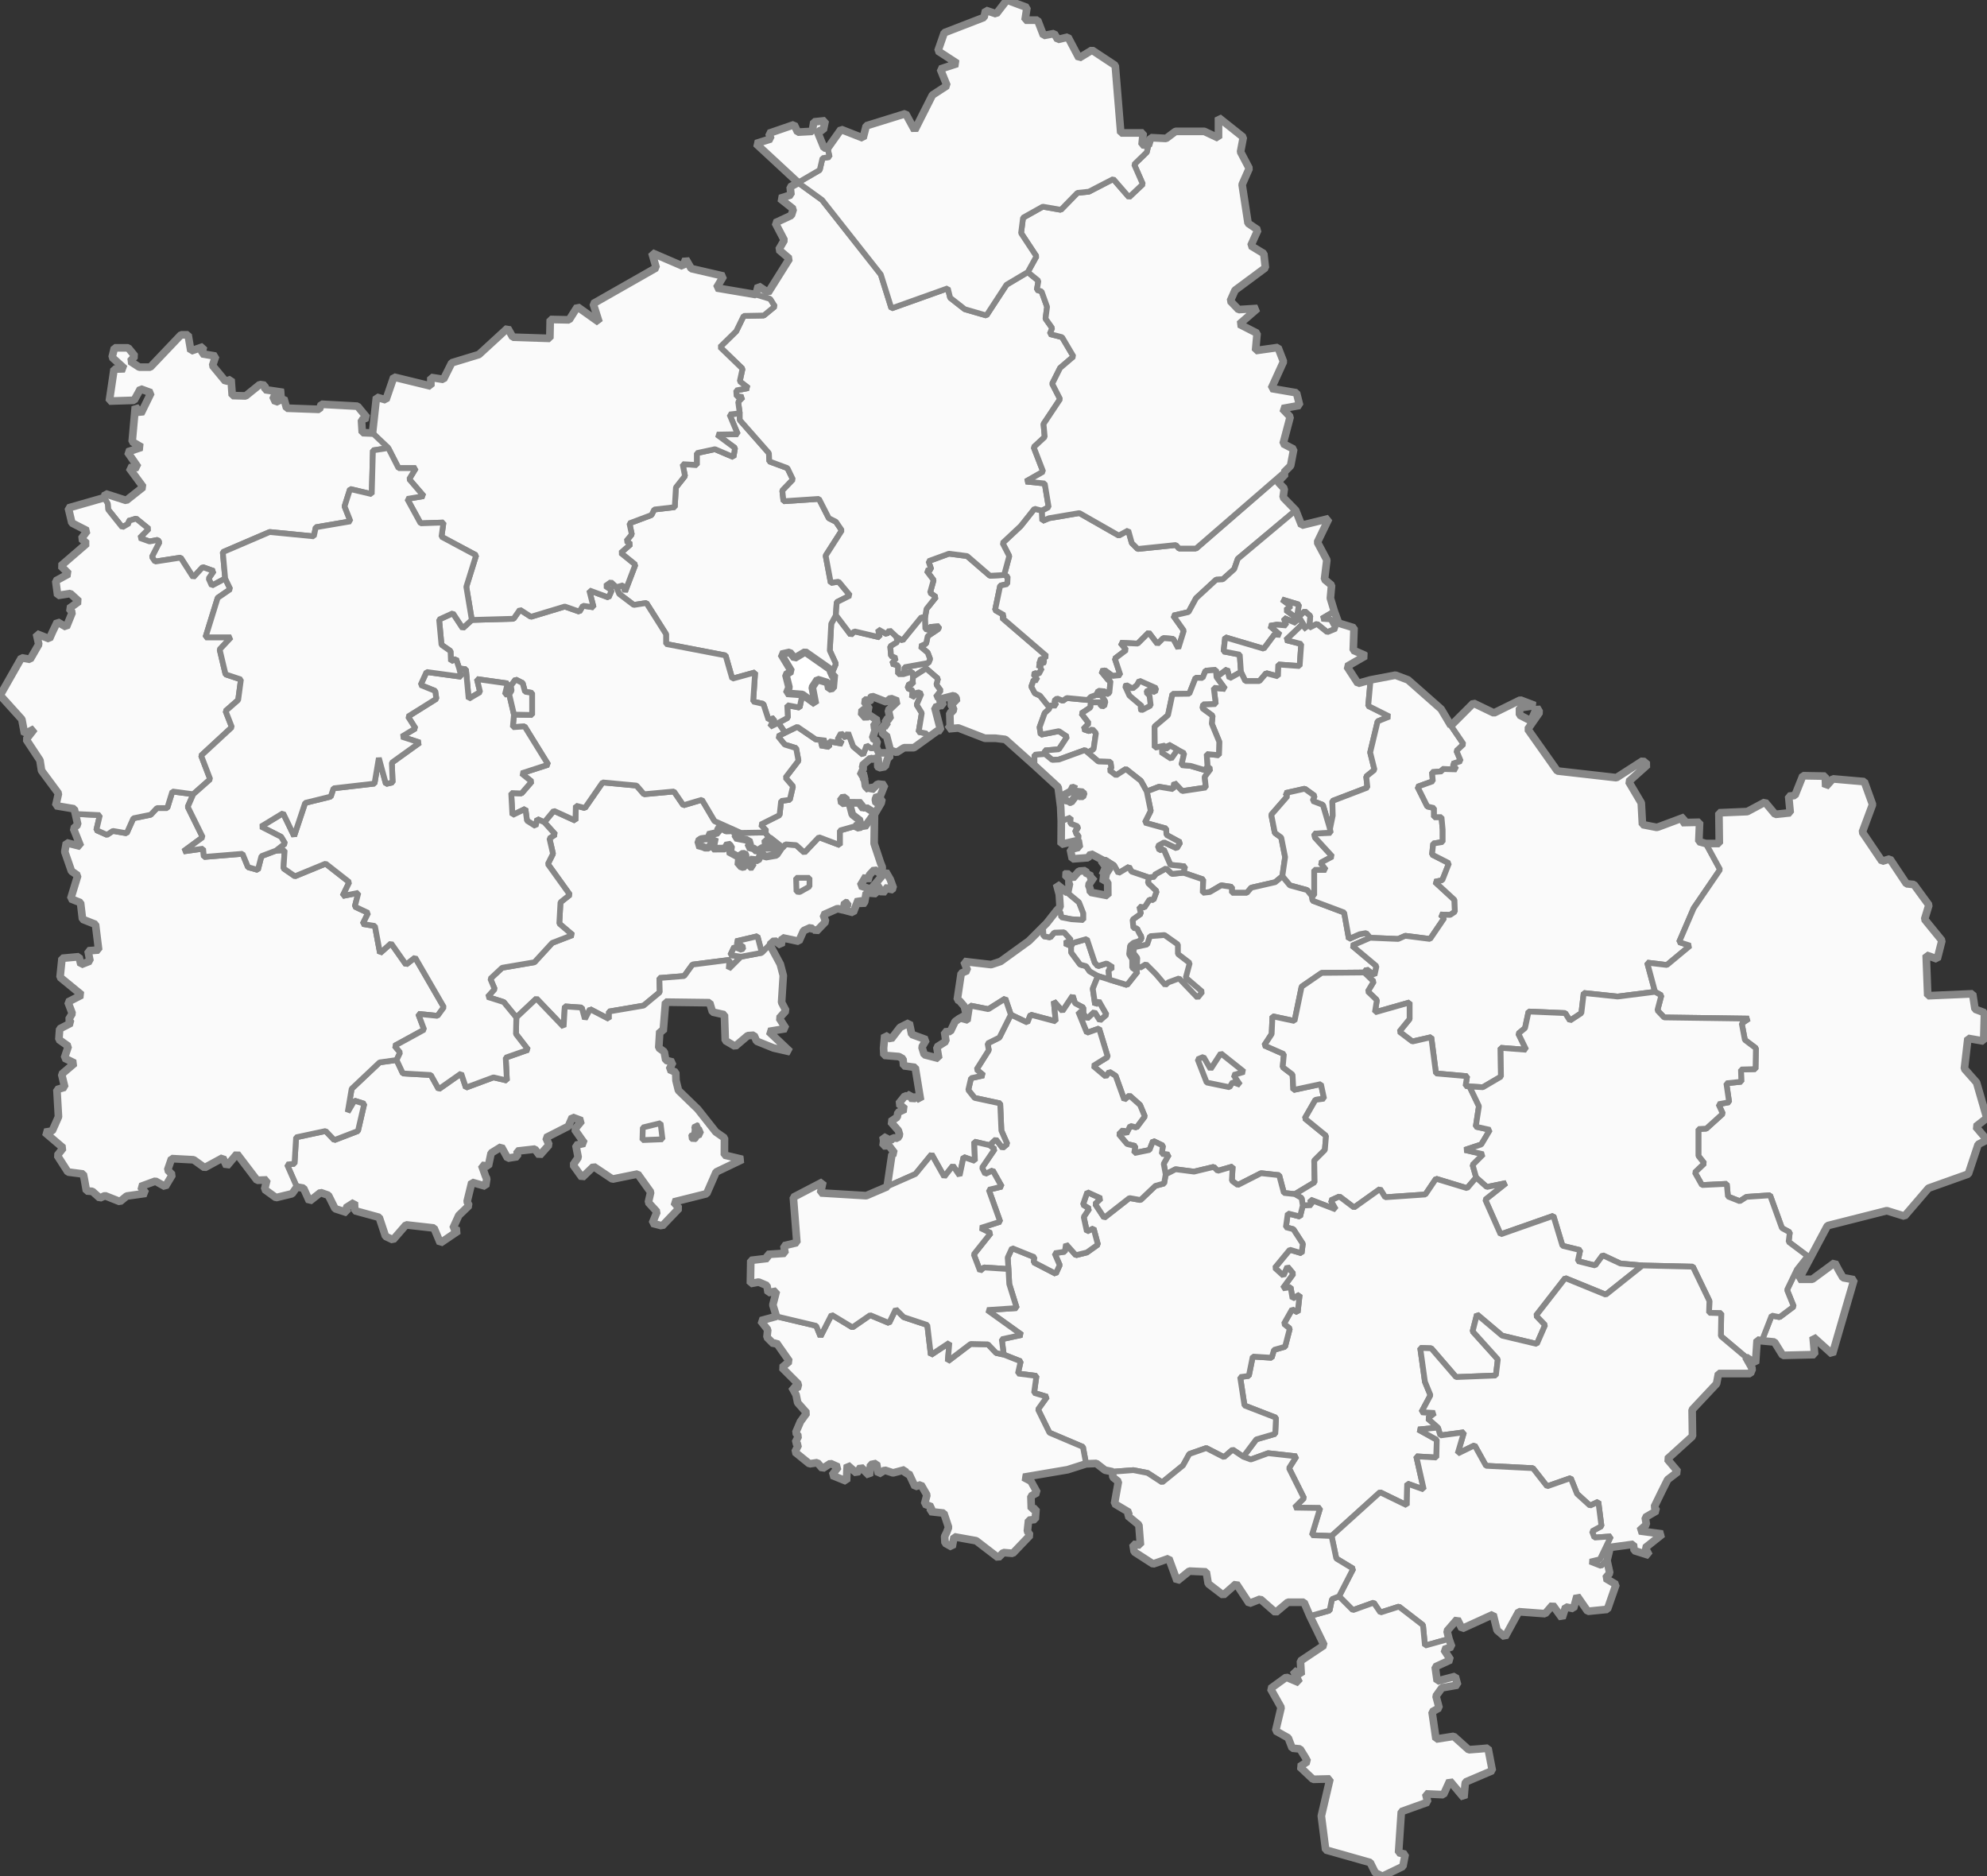 <?xml version="1.0" encoding="UTF-8"?> <svg xmlns="http://www.w3.org/2000/svg" width="1039" height="981" viewBox="0 0 1039 981" fill="none"><rect x="0" y="0" width="1039" height="981" fill="#333333" stroke="none"/><g clip-path="url(#clip0_79_536)"><path fill-rule="evenodd" clip-rule="evenodd" d="M485.092 341.232L481.178 337.933L484.268 336.49L485.092 332.573L490.658 328.861L491.07 327.418L486.122 327.83L485.916 329.48L483.856 328.861L483.65 323.088L484.474 318.347L489.422 312.162L486.328 309.893L488.182 303.296L484.474 298.348L486.946 297.73L485.504 293.4L496.219 289.482L505.695 290.719L517.646 301.028L525.062 300.616L526.916 301.44L526.71 305.358L523.002 306.182L520.324 318.965L525.062 321.645L524.032 323.088L547.312 343.088L545.253 344.53V344.737L543.811 345.561L544.223 346.386L544.635 346.592L544.223 347.005L543.193 347.623L543.399 347.829L544.429 349.272H544.841L543.193 352.365L541.133 351.952L540.515 352.571L542.575 355.664L540.515 355.458L539.279 358.963L541.133 362.467L543.811 363.704L548.758 369.89V370.508L546.282 372.776L543.605 380.198L544.223 384.116L553.702 382.26L558.028 385.147L553.702 391.744L546.282 392.362L546.488 394.218L540.927 394.631V400.197L525.68 386.589L522.59 386.178L520.53 385.971H514.968L501.163 380.611L496.219 381.023L495.601 381.229L496.837 379.58L496.631 372.776L497.661 372.157L498.279 371.952L498.691 370.096L497.455 369.271V366.591L500.133 366.797L499.927 364.735L498.691 363.704L492.306 365.354L493.13 368.859H491.688L490.658 364.735L489.212 364.529L491.894 361.024L489.624 357.932L490.452 354.839L484.268 349.479L477.47 353.808L476.852 351.128L472.733 352.365L472.939 348.86L485.504 346.592L486.328 344.53L485.092 341.232Z" fill="#FAFAFA" stroke="#878787" stroke-width="3" stroke-linejoin="bevel"></path><path fill-rule="evenodd" clip-rule="evenodd" d="M505.283 530.497L504.253 526.17L501.781 523.282L500.545 522.665L501.369 517.096L502.605 508.849L505.901 507.405L504.047 502.663L518.264 504.312L523.208 502.663L538.043 491.944L544.635 485.346L545.459 486.169L545.665 489.472L549.171 490.089L551.23 487.613L556.38 487.407L560.088 491.532L556.792 493.182L560.088 494.626V497.924L564.826 504.312L567.915 505.139L569.773 507.821L574.099 510.293L571.421 516.89L572.657 525.343L574.511 523.282L578.631 530.497L575.129 533.59L572.245 529.053L568.533 532.562L566.473 530.086V526.787L562.148 524.52L560.912 520.6L555.556 528.642L551.024 523.488L552.054 534.001L538.867 530.497L537.219 534.622L528.568 530.497L525.68 522.044L516.822 527.613L507.343 525.754L506.107 533.796L501.575 532.562L505.283 530.497Z" fill="#FAFAFA" stroke="#878787" stroke-width="3" stroke-linejoin="bevel"></path><path fill-rule="evenodd" clip-rule="evenodd" d="M254.958 521.221L258.666 517.096L256.4 511.736L262.58 505.966L279.475 503.078L288.746 492.976L299.46 488.851L292.455 482.874L293.073 471.74L298.018 467.82L286.48 451.741L289.159 446.382L287.305 438.34L290.395 436.276L284.626 429.888L289.57 423.907L300.903 429.061L301.108 421.225L305.847 422.463L315.119 409.062L332.837 410.712L336.751 415.249L352.41 413.805L357.355 421.02L367.038 418.132L373.631 429.267L387.435 435.453L400.003 435.247L401.751 437.298L409.26 443.213L410.716 441.429L416.28 441.845L420.605 445.761L428.227 437.719L439.148 441.845V434.215L447.182 431.948L449.246 432.977L450.688 431.327L452.13 432.36L456.974 425.59L457.279 425.762L457.074 441.018L460.467 451.204L461.381 453.446L460.665 457.013L457.218 454.672L454.64 457.423L453.699 460.659L452.855 458.074L449.833 463.083L455.296 464.874L463.148 455.704L465.519 459.782L467.167 464.315L465.519 465.553L464.283 463.493L461.605 466.997L458.57 462.453L458.309 467.203L455.632 466.997L452.954 466.791L452.13 471.534L451.1 472.978L448.83 470.296L446.152 477.099L441.342 475.825L441.697 473.809L443.034 473.875L443.241 472.108L441.68 471.913L441.005 475.778L437.913 475.038L430.493 478.337L431.733 481.842L426.785 486.995L425.549 485.346L425.343 486.169L423.901 484.935L420.194 486.584L417.722 492.149L409.068 490.294L408.45 494.21L404.947 491.738L398.355 498.13L396.088 489.472L384.756 492.149L388.877 495.242L387.847 496.686L383.932 495.037L381.872 499.364L387.435 500.191L381.048 506.583L381.46 501.84L362.093 504.312L357.767 510.293L344.787 511.325L344.993 518.745L336.545 525.754L318.415 528.847V532.767L308.525 527.613L305.847 532.767L304.198 526.787L295.339 526.17L294.721 536.889L280.505 522.044L269.997 531.94L263.405 523.899L254.958 521.221Z" fill="#FAFAFA" stroke="#878787" stroke-width="3" stroke-linejoin="bevel"></path><path fill-rule="evenodd" clip-rule="evenodd" d="M397.736 431.122L407.626 426.174L408.45 418.753L412.984 418.132L414.632 411.124L410.717 406.589L417.516 397.723L416.28 391.125L410.304 389.27L406.802 384.94L410.51 383.085L416.898 379.992L426.579 386.589L431.939 387.208L428.845 389.682L433.587 390.507V387.621L440.59 388.858L437.913 386.589L439.767 383.291L442.238 385.765L443.474 383.085L446.152 390.301L451.306 394.631L453.16 389.682L455.632 391.331L458.104 390.507L459.545 393.6H464.283L465.725 395.043L464.077 396.692L462.841 400.816L459.545 401.434L458.722 400.197L459.339 398.96L459.134 396.074L456.456 396.898L455.22 396.486L450.894 400.197L451.512 401.64L449.864 405.352L453.16 405.557L451.306 406.589L452.13 408.032L452.542 411.124L454.396 412.978V410.506L455.632 413.184L458.928 409.887L462.635 410.3L460.273 416.251L459.786 417.401L459.957 416.898L458.516 416.072L457.692 417.927L458.104 419.991H458.722L459.751 417.515L461.193 417.721L460.781 419.782L457.692 425.145L457.28 425.762L456.974 425.59L457.321 424.965L452.954 422.258L452.542 422.669L451.924 422.258L450.066 422.052L450.482 419.782L444.081 419.714L445.679 425.895L449.94 429.164L449.246 430.916L447.182 431.949L439.149 434.215V441.845L428.227 437.719L420.606 445.761L416.28 441.845L410.717 441.43L409.26 443.213L401.751 437.298L400.003 435.247L400.827 434.421L397.736 431.122Z" fill="#FAFAFA" stroke="#878787" stroke-width="3" stroke-linejoin="bevel"></path><path fill-rule="evenodd" clip-rule="evenodd" d="M436.265 352.777H433.793L435.441 350.922L437.086 347.055L433.89 340.112L434.653 326.127L437.089 321.645L444.916 331.954L446.77 330.098L459.957 333.191L459.134 329.067L463.665 331.541L465.107 329.48L468.819 332.985L469.227 335.665L465.519 337.933L465.931 342.881L468.609 344.118L466.343 347.005L469.641 347.933L469.639 351.128V352.365H472.733L476.853 351.128L477.471 353.808L477.265 356.076L477.471 357.725L475.411 357.52L474.587 359.787L477.265 361.024L476.853 364.735L479.942 361.849L481.796 362.673L479.324 368.446L482.002 372.776L480.354 382.672L484.474 383.497L485.092 385.765L477.883 390.92H472.733L468.819 393.393L465.519 392.157L463.459 384.322L461.606 384.116L461.194 379.58L463.871 379.373L462.841 376.281L465.519 375.869L464.489 371.333L469.437 366.591L465.725 365.148L463.459 367.003L456.044 364.117L455.014 364.941L455.632 365.766L454.602 366.591L453.366 365.56L451.924 366.797L454.602 370.715L452.954 371.952L452.13 370.715L450.066 372.364L452.748 375.456L454.19 373.601L458.928 376.693L456.662 379.786L457.898 380.817L456.25 385.971L458.722 387.414L458.104 390.507L455.632 391.331L453.16 389.682L451.306 394.631L446.152 390.301L443.474 383.085L442.238 385.765L439.767 383.291L437.913 386.589L440.59 388.858L433.587 387.62V390.507L428.845 389.682L431.939 387.208L426.579 386.589L416.898 379.992L410.51 383.085L407.008 377.93L411.971 375.247L411.644 368.699L418.123 369.948L419.576 363.086L426.373 368.034L424.725 359.375L427.403 355.252L432.763 356.901L433.381 360.2L435.647 359.787L436.265 352.777Z" fill="#FAFAFA" stroke="#878787" stroke-width="3" stroke-linejoin="bevel"></path><path fill-rule="evenodd" clip-rule="evenodd" d="M477.47 353.808L484.268 349.479L490.452 354.839L489.623 357.932L491.894 361.024L489.212 364.529L490.658 364.735L491.688 368.859L488.8 369.89L491.894 381.848L490.241 382.054L485.092 385.765L484.474 383.497L480.354 382.672L482.002 372.776L479.324 368.446L481.796 362.674L479.942 361.849L476.852 364.735L477.264 361.024L474.586 359.787L474.792 358.963L475.41 357.52L477.47 357.725L477.264 356.076L477.47 353.808Z" fill="#FAFAFA" stroke="#878787" stroke-width="3" stroke-linejoin="bevel"></path><path fill-rule="evenodd" clip-rule="evenodd" d="M483.856 328.861L485.916 329.48L486.122 327.83L491.07 327.418L490.658 328.861L485.092 332.573L484.268 336.49L481.178 337.933L485.092 341.232L486.328 344.53L485.504 346.592L472.939 348.86L472.733 352.365H469.639V351.128L469.641 347.933L466.343 347.005L468.609 344.118L465.931 342.881L465.519 337.933L469.227 335.665L468.819 332.985L471.909 334.84L481.796 322.676L483.65 323.088L483.856 328.861Z" fill="#FAFAFA" stroke="#878787" stroke-width="3" stroke-linejoin="bevel"></path><path fill-rule="evenodd" clip-rule="evenodd" d="M563.383 431.948L563.795 433.392L562.148 434.009L562.971 436.276L564.001 436.691L563.795 439.369L554.938 441.429V440.401V429.267L559.882 427.412L559.676 430.505L563.383 431.948Z" fill="#FAFAFA" stroke="#878787" stroke-width="3" stroke-linejoin="bevel"></path><path fill-rule="evenodd" clip-rule="evenodd" d="M435.441 350.922L421.017 340.819L415.456 344.118L412.984 341.026L408.45 342.056L413.808 350.922L410.922 352.778L412.572 359.375L411.334 362.467L419.575 363.086L418.123 369.948L411.644 368.699L411.97 375.247L407.007 377.93L402.681 379.992L404.947 375.456L401.857 376.281L399.178 368.034L393.821 366.797L394.852 351.541L382.902 354.839L379.4 342.675L348.289 336.696V331.541L337.987 315.254L331.395 316.285L323.771 310.512L322.329 307.007L325.831 305.976L326.862 309.275L332.219 295.255L324.596 289.07L329.746 284.535L327.48 282.885L330.364 279.38L329.128 273.607L340.666 269.277L342.108 266.391L352.822 265.154L353.44 254.845L358.178 248.867L356.942 242.681L364.359 243.094V236.908L373.837 234.847L383.52 238.97L384.344 234.228L374.867 227.218L385.787 227.013L381.46 216.704L386.816 216.085V219.59L402.063 236.908L402.269 241.238L411.746 244.743L414.632 250.722L409.068 256.495L409.686 262.062L428.227 260.824L433.381 270.927L437.088 272.783L440.178 277.318L431.733 290.513L434.411 304.739L438.53 304.121L444.504 311.337L437.5 314.842L437.088 321.645L434.652 326.127L433.89 340.112L437.085 347.055L435.441 350.922Z" fill="#FAFAFA" stroke="#878787" stroke-width="3" stroke-linejoin="bevel"></path><path fill-rule="evenodd" clip-rule="evenodd" d="M553.702 382.26L544.222 384.116L543.604 380.198L546.282 372.776L548.758 370.508V369.89L548.96 369.477V368.859H552.26L551.23 366.384L552.672 365.148L555.762 366.384L557.822 364.941L568.743 365.973L570.391 364.323L573.275 363.292L575.953 363.498L578.013 366.797L577.395 369.271L575.541 369.065L575.335 367.21H570.391L570.185 369.89L565.443 372.982L569.361 378.137L566.473 381.229L569.563 382.26L571.215 381.229L573.069 383.291L571.833 391.744L568.743 393.393L567.297 392.157L553.702 397.104L550.2 397.311L546.488 394.218L546.282 392.362L553.702 391.744L558.028 385.147L553.702 382.26Z" fill="#FAFAFA" stroke="#878787" stroke-width="3" stroke-linejoin="bevel"></path><path fill-rule="evenodd" clip-rule="evenodd" d="M540.927 265.979L544.841 267.01L545.047 272.37L548.552 270.927L564.414 268.246L585.016 279.998L589.964 277.318L591.818 283.916L594.908 287.008L614.893 284.947L616.541 286.802H625.398L625.192 287.008L671.346 247.011L672.17 247.835L668.256 251.959L671.557 255.469L670.939 260.006L677.531 266.806L647.237 292.163L645.383 297.523L639.409 302.883L635.908 303.09L625.398 312.78L621.484 319.995L613.451 321.851L619.012 329.686L616.129 338.964L613.451 334.016L608.301 333.603L605.207 336.696L600.676 330.717L594.908 336.489L585.84 336.077L588.934 339.789L582.956 344.324L585.84 352.983L581.721 353.396L577.807 350.509L575.747 350.921L579.455 355.458L580.691 356.076L580.073 362.261L578.631 363.086L577.601 361.436L574.305 361.23L573.275 363.292L570.391 364.323L568.743 365.973L557.822 364.941L555.762 366.384L552.672 365.147L551.23 366.384L552.26 368.859H548.96V369.477L548.758 369.89L543.811 363.704L541.133 362.467L539.279 358.963L540.515 355.458L542.575 355.664L540.515 352.571L541.133 351.952L543.193 352.365L544.841 349.272H544.429L543.399 347.829L544.635 347.211L544.223 347.004L544.635 346.592L545.047 346.798L545.459 345.973L545.253 344.736V344.53L547.312 343.087L524.032 323.088L525.062 321.645L520.324 318.965L523.002 306.182L526.71 305.358L526.916 301.44L525.062 300.616L527.74 290.719L524.238 283.916L533.717 275.05L540.927 265.979Z" fill="#FAFAFA" stroke="#878787" stroke-width="3" stroke-linejoin="bevel"></path><path fill-rule="evenodd" clip-rule="evenodd" d="M384.962 204.127L391.349 202.89L386.817 199.385L388.259 192.787L376.515 181.448L384.962 173.201L388.877 165.161L399.385 164.954L405.154 160.212L402.681 156.295L395.264 154.027L396.5 149.491L399.591 151.553L401.651 152.997L412.778 135.265L407.214 130.523L410.098 125.575L405.36 116.504L413.808 112.586L414.838 109.288L407.832 103.721L413.602 101.866L413.19 97.742L417.31 95.474L429.875 104.546L460.575 143.512L466.137 161.243L495.601 150.728L496.837 155.677L504.459 161.656L515.792 164.954L526.298 148.873L537.425 142.275L542.987 146.811L542.163 151.553L544.635 152.378L547.518 160.419L546.694 166.603L550.2 171.552L548.96 174.644L555.35 176.293L561.324 186.396L554.32 192.375L550.2 200.622L554.32 208.663L545.664 221.652L546.282 228.455L540.515 233.816L545.459 246.598L536.395 251.753L546.282 252.784L548.342 265.154L544.841 267.01L540.927 265.979L533.717 275.05L524.238 283.916L527.739 290.719L525.062 300.616L517.646 301.028L505.695 290.719L496.219 289.482L485.504 293.4L486.946 297.73L484.474 298.348L488.182 303.296L486.328 309.893L489.422 312.162L484.474 318.347L483.65 323.088L481.796 322.676L471.909 334.84L468.819 332.985L465.107 329.48L463.665 331.541L459.133 329.067L459.957 333.191L446.77 330.098L444.916 331.954L437.089 321.645L437.501 314.842L444.504 311.337L438.53 304.121L434.411 304.739L431.733 290.513L440.178 277.318L437.089 272.783L433.381 270.927L428.227 260.824L409.686 262.062L409.068 256.495L414.632 250.722L411.746 244.743L402.269 241.238L402.063 236.908L386.817 219.59V216.085L385.992 210.106L388.465 207.632L385.169 207.22L384.962 204.127Z" fill="#FAFAFA" stroke="#878787" stroke-width="3" stroke-linejoin="bevel"></path><path fill-rule="evenodd" clip-rule="evenodd" d="M569.563 382.26L566.473 381.229L569.361 378.137L565.443 372.982L570.185 369.89L570.391 367.21H575.335L575.541 369.065L577.395 369.271L578.013 366.797L575.953 363.498L573.275 363.292L574.305 361.231L577.601 361.437L578.631 363.086L580.073 362.261L580.691 356.076L579.455 355.458L575.747 350.922L577.807 350.509L581.72 353.396L585.84 352.984L582.956 344.324L588.934 339.789L585.84 336.077L594.908 336.49L600.675 330.717L605.207 336.696L608.301 333.603L613.451 334.016L616.129 338.964L619.012 329.686L613.451 321.852L621.484 319.996L625.398 312.78L635.907 303.09L639.409 302.883L645.383 297.523L647.237 292.163L677.525 266.803L680.615 274.638L694.832 271.133L688.859 283.504L693.802 292.781L692.566 302.883L696.274 305.976L695.656 312.78L697.716 319.584L691.124 323.501L695.862 323.707L698.54 328.656L694.008 330.511L688.653 326.181L684.529 328.243L685.147 322.058L682.263 319.584L679.173 322.47L678.349 321.439L679.173 316.079L670.316 313.398L675.053 316.904L672.375 318.965L677.113 322.47L677.731 325.769L671.346 323.088L672.581 327.005L667.638 326.594L663.926 327.212L669.492 331.954L666.398 331.747L660.836 339.17L640.645 333.191L639.821 340.613L648.267 342.262L648.889 351.334L642.911 354.633L641.675 349.891L636.113 354.014L635.821 350.242L630.373 350.661L628.828 354.458L625.185 354.328L621.9 362.701L613.086 362.825L610.745 373.91L603.721 379.863L603.852 390.817L607.679 390.095L609.125 389.889L609.331 391.331H610.567L610.979 389.27L615.717 391.95L619.218 393.806L617.776 399.991L622.514 400.403L630.14 402.671L631.376 400.61L633.024 402.052L629.934 406.176L630.552 411.744L618.188 413.6L614.069 409.269L613.451 412.567L606.031 411.329L599.646 413.805L596.556 408.238L588.728 402.052L583.574 405.352L580.073 402.671L581.103 401.64L580.691 398.341L574.305 398.135L568.743 393.393L571.833 391.744L573.069 383.291L571.215 381.229L569.563 382.26Z" fill="#FAFAFA" stroke="#878787" stroke-width="3" stroke-linejoin="bevel"></path><path fill-rule="evenodd" clip-rule="evenodd" d="M545.253 108.051L554.732 109.7L563.384 100.835L569.361 100.216L582.133 93.618L590.376 103.102L597.586 96.299L593.054 85.99L599.646 79.599L600.47 76.094L601.706 71.971L609.743 72.382L614.687 68.672H629.728L637.144 72.177V61.456L650.125 71.764L648.683 79.392L653.215 88.052L649.507 96.505L652.597 116.71L657.746 120.215L654.039 128.462L660.836 132.585L661.66 140.007L645.795 151.759L643.323 157.326L647.649 161.861L657.54 161.243L648.065 169.49L657.334 174.232L656.511 183.304L668.256 181.654L671.14 189.076L664.75 203.096L677.937 205.364L679.585 211.961L670.522 213.611L674.642 217.941L670.934 231.96L676.495 234.846L674.848 243.506L671.346 247.011L625.398 286.802H616.541L614.893 284.947L594.908 287.008L591.818 283.916L589.964 277.318L585.016 279.998L564.414 268.246L548.553 270.927L545.047 272.37L544.841 267.01L548.342 265.154L546.283 252.784L536.395 251.753L545.459 246.598L540.515 233.816L546.283 228.455L545.665 221.652L554.32 208.663L550.2 200.622L554.32 192.375L561.324 186.396L555.35 176.293L548.96 174.644L550.2 171.552L546.695 166.603L547.519 160.419L544.635 152.378L542.163 151.553L542.987 146.811L537.425 142.275L541.957 134.028L533.923 121.864L534.953 113.824L545.253 108.051Z" fill="#FAFAFA" stroke="#878787" stroke-width="3" stroke-linejoin="bevel"></path><path fill-rule="evenodd" clip-rule="evenodd" d="M660.836 339.17L666.398 331.747L669.492 331.954L663.926 327.212L667.638 326.594L672.582 327.005L671.346 323.088L677.731 325.769L677.113 322.47L672.376 318.965L675.053 316.904L670.316 313.398L679.173 316.079L678.349 321.439L679.173 322.47L683.293 329.274L680.821 326.594L672.376 334.634L680.409 336.696L679.585 348.241L668.462 347.417L668.256 353.602L662.072 351.952L658.57 356.076H651.155L648.889 351.334L648.267 342.262L639.821 340.613L640.645 333.191L660.836 339.17Z" fill="#FAFAFA" stroke="#878787" stroke-width="3" stroke-linejoin="bevel"></path><path fill-rule="evenodd" clip-rule="evenodd" d="M671.985 448.096L670.522 458.133L666.81 461.226L654.245 464.11L651.979 466.792H644.147V463.698L638.585 462.872L632.612 466.38L628.904 466.792L629.11 459.783L618.807 456.274L619.631 452.975L612.009 452.153L608.507 444.111L606.237 444.523L605.413 442.256L608.709 440.401L615.305 443.494L617.159 440.401L609.949 436.485L609.743 433.187L598.616 430.094L601.706 423.907L599.646 413.805L606.031 411.329L613.451 412.567L614.069 409.269L618.189 413.6L630.552 411.744L629.934 406.176L633.024 402.053L631.376 400.61L630.964 394.218L637.35 394.837L637.556 387.827L633.642 378.343L634.054 374.219L628.694 370.302L629.11 368.24L635.702 368.034L634.672 359.581L640.645 360.2L636.114 354.014L641.675 349.891L642.911 354.633L648.889 351.334L651.155 356.076H658.57L662.072 351.952L668.256 353.602L668.462 347.417L679.585 348.242L680.409 336.696L672.376 334.634L680.821 326.594L683.293 329.274L679.173 322.47L682.263 319.584L685.147 322.058L684.529 328.243L688.653 326.181L694.008 330.511L698.54 328.656L695.862 323.707L691.125 323.501L697.716 319.584L699.982 325.769L708.016 328.243L707.608 339.995L713.375 342.469L713.993 342.881L704.308 348.448L710.08 357.313L716.671 355.458L715.435 369.065L726.559 374.632L720.379 377.106L716.465 393.393L718.731 402.465L714.405 405.97L715.023 411.744L696.686 418.753L696.892 426.379L695.45 433.392L691.743 420.814L686.383 418.753L687.413 416.072L682.263 412.361L672.17 414.628L673.2 416.277L664.75 425.968L666.604 435.453L669.952 437.876L671.985 448.096Z" fill="#FAFAFA" stroke="#878787" stroke-width="3" stroke-linejoin="bevel"></path><path fill-rule="evenodd" clip-rule="evenodd" d="M617.776 399.991L619.218 393.806L615.717 391.95L610.979 389.27L610.567 391.331H609.331L609.125 389.888L607.679 390.095L603.852 390.817L603.721 379.863L610.745 373.91L613.086 362.825L621.9 362.701L625.185 354.328L628.828 354.458L630.373 350.661L635.821 350.242L636.113 354.014L640.645 360.2L634.672 359.581L635.701 368.034L629.11 368.24L628.694 370.302L634.054 374.219L633.642 378.343L637.555 387.827L637.349 394.837L630.964 394.218L631.376 400.61L630.14 402.671L622.514 400.403L617.776 399.991Z" fill="#FAFAFA" stroke="#878787" stroke-width="3" stroke-linejoin="bevel"></path><path fill-rule="evenodd" clip-rule="evenodd" d="M693.39 454.834H687.207V468.029L685.971 468.441L683.499 465.348L674.436 462.872L670.522 458.133L671.985 448.096L669.952 437.876L666.604 435.453L664.75 425.968L673.2 416.277L672.17 414.628L682.263 412.361L687.413 416.071L686.383 418.753L691.743 420.814L695.45 433.392L695.862 435.453L687.207 435.864L687.623 437.925L696.686 447.821L690.507 451.12L693.39 454.834Z" fill="#FAFAFA" stroke="#878787" stroke-width="3" stroke-linejoin="bevel"></path><path fill-rule="evenodd" clip-rule="evenodd" d="M574.099 505.139L578.631 503.695L581.926 505.756L579.661 507.2L580.073 512.148L574.099 510.293L569.773 507.821L567.915 505.139L564.825 504.312L560.088 497.924V494.626L561.118 492.976L568.327 490.911L572.451 503.284L574.099 505.139Z" fill="#FAFAFA" stroke="#878787" stroke-width="3" stroke-linejoin="bevel"></path><path fill-rule="evenodd" clip-rule="evenodd" d="M558.234 466.791L564.208 471.74L566.473 477.511V481.015L560.294 480.604L554.938 479.575L554.526 477.099L552.672 475.861L554.32 474.212L553.908 467.614L552.466 462.255L558.234 466.791Z" fill="#FAFAFA" stroke="#878787" stroke-width="3" stroke-linejoin="bevel"></path><path fill-rule="evenodd" clip-rule="evenodd" d="M578.631 530.497L574.511 523.282L572.657 525.343L571.421 516.89L574.099 510.293L580.073 512.148L589.324 514.964L594.882 507.959L592.03 505.966V501.528L590.415 498.941L590.914 494.42L592.735 492.882L595.48 492.049L596.881 490.897L596.646 489.386L595.902 488.236L595.193 486.839L594.629 485.529L592.642 485.14L592.23 480.809L596.556 477.716L595.732 474.006L598.41 474.417L601.087 470.296L603.147 470.502L604.795 465.965L600.263 461.638L600.675 458.75L603.765 458.339V457.306L609.743 454.008L612.833 456.895L618.806 456.274L629.11 459.783L628.904 466.791L632.612 466.38L638.585 462.872L644.147 463.698V466.791H651.979L654.244 464.11L666.81 461.226L670.522 458.133L674.435 462.872L683.499 465.348L685.971 468.441L686.383 470.913L702.866 477.099L705.338 490.911L710.903 488.439L714.405 487.822L716.465 490.294L706.985 494.42L719.761 505.139L718.731 509.881L714.611 506.788L713.375 508.438L691.124 508.643L680.615 515.858L676.907 533.796L665.368 531.324L664.956 540.599L661.042 546.579L671.345 551.116L670.728 557.92L675.877 561.835L676.289 569.877L690.712 566.783L692.36 574.413L687.825 575.03L682.263 584.721L693.39 593.795L692.772 601.215L687.207 606.78L687.413 618.12L677.113 624.307L671.345 623.69L668.874 614.41L659.394 613.378L647.237 619.564L644.147 617.298L644.559 609.873L636.731 612.144L634.672 610.079L624.368 612.555L614.687 611.317L609.537 613.999L608.507 608.43L611.185 603.687L607.473 603.276L608.091 598.949L602.941 596.473L601.087 601.215L593.054 602.865L593.672 599.154L589.346 598.122L585.016 592.968L587.282 590.702L588.934 592.763L590.994 588.637L594.29 589.464L598.616 583.689L596.144 577.712L590.582 572.764L587.9 575.03L583.368 562.456L580.073 560.392L578.219 562.868L571.627 557.298L579.249 552.56L574.717 537.715L568.327 539.982L563.795 528.847L566.473 530.085L568.533 532.562L572.245 529.053L575.129 533.59L578.631 530.497Z" fill="#FAFAFA" stroke="#878787" stroke-width="3" stroke-linejoin="bevel"></path><path fill-rule="evenodd" clip-rule="evenodd" d="M644.559 565.755L642.911 568.433L630.964 565.961L626.222 553.794L629.316 552.56L633.024 558.948L638.38 550.705L650.537 560.392L644.971 562.041L648.477 567.199L644.559 565.755Z" fill="#FAFAFA" stroke="#878787" stroke-width="3" stroke-linejoin="bevel"></path><path fill-rule="evenodd" clip-rule="evenodd" d="M690.507 451.12L696.686 447.821L687.623 437.925L687.207 435.864L695.862 435.453L695.45 433.392L696.892 426.379L696.686 418.753L715.023 411.745L714.405 405.97L718.731 402.465L716.465 393.393L720.379 377.106L726.558 374.632L715.435 369.065L716.671 355.458L729.652 352.984L736.244 355.458L753.551 370.715L758.701 379.374L765.292 389.064L763.232 391.125L761.584 392.569L762.717 395.249L763.85 397.929L761.687 398.651L759.525 399.372L761.584 402.259L754.169 402.053L753.963 403.29L748.813 403.702L749.225 408.444L741.188 411.329L746.337 421.641L749.843 422.464V427.206H753.757L754.367 433.732L754.375 440.196L749.431 441.018L748.813 446.793L757.671 451.326L754.169 460.194L750.255 461.017L760.555 470.502L760.761 476.688L758.289 478.337L753.139 478.132L755.199 479.987L747.783 490.911L734.802 489.262L731.094 490.911L716.465 490.294L714.405 487.822L710.903 488.439L705.338 490.911L702.866 477.099L686.383 470.913L685.971 468.441L687.207 468.03V454.835H693.39L690.507 451.12Z" fill="#FAFAFA" stroke="#878787" stroke-width="3" stroke-linejoin="bevel"></path><path fill-rule="evenodd" clip-rule="evenodd" d="M892.003 441.018L899.419 454.624L885.614 474.833L877.992 492.561L883.76 494.42L871.607 504.522L861.303 503.284L865.423 518.54L845.85 521.016L828.135 519.157L826.895 529.674L820.921 533.59L818.449 529.674L799.289 528.847L797.435 537.51L793.933 540.393L798.053 548.846L784.659 547.817L784.865 562.868L775.39 568.433L768.386 568.022L766.322 567.816L767.146 562.662L750.873 561.218L748.401 542.248L738.51 544.519L731.712 539.365L737.068 532.767V524.105L718.937 529.263L719.967 522.871L715.229 518.334L718.319 513.18L713.375 508.438L714.611 506.788L718.731 509.881L719.761 505.139L706.986 494.42L716.465 490.294L731.094 490.911L734.802 489.262L747.783 490.911L755.199 479.987L753.139 478.131L758.289 478.337L760.761 476.688L760.555 470.501L750.255 461.016L754.169 460.194L757.671 451.326L748.813 446.793L749.431 441.018L754.375 440.195L754.367 433.732L753.757 427.206H749.843V422.463L746.337 421.641L741.188 411.329L749.225 408.443L748.813 403.702L753.963 403.29L754.169 402.052L761.585 402.259L759.525 399.372L763.85 397.929L761.585 392.569L765.292 389.064L758.703 379.379L770.444 367.618L781.168 372.772L794.969 365.972L802.591 368.865L794.551 370.096L794.557 373.813L800.531 376.898L803.621 369.893L805.063 372.361L798.883 381.23L814.33 403.083L845.232 406.588L859.037 397.723L861.516 399.791L851.629 408.647L858.22 419.778L858.838 431.115L866.254 432.568L880.892 427.208L879.45 430.087L888.719 429.881L888.307 439.984L892.003 441.018Z" fill="#FAFAFA" stroke="#878787" stroke-width="3" stroke-linejoin="bevel"></path><path fill-rule="evenodd" clip-rule="evenodd" d="M877.992 492.561L885.614 474.833L899.419 454.625L892.003 441.018H899.007L898.801 424.936L913.636 424.319L922.906 419.37L928.265 425.762L936.093 424.936L935.269 416.277L938.565 415.866L942.684 405.557L954.43 405.763L954.636 411.329L958.344 407.207L974.827 408.65L979.153 420.608L973.797 435.042L984.096 450.298L988.22 449.059L996.872 462.049L1000.79 462.46L1008.62 473.183L1006.35 480.604L1015.41 491.738L1012.94 501.429L1009.03 499.985L1007.17 499.364L1008 520.601L1031.49 519.572L1032.72 527.614L1037.67 529.469V529.674L1037.25 544.313L1029.01 542.869L1027.16 558.742L1033.55 565.961L1038.9 584.516L1033.13 589.053L1038.7 595.65L1038.9 596.061L1034.37 598.328L1029.22 613.793L1008.41 621.214L995.842 635.853L986.568 632.965L955.666 640.801L955.254 641.418L940.625 668.841H947.632L959.374 660.182L961.433 664.098L963.699 668.014L969.471 669.046L958.138 708.011L948.044 698.941L948.868 708.22L932.179 708.632L927.853 701.623L921.258 701.002L926.411 687.807L930.531 688.633L937.947 683.064L934.445 674.406L939.595 663.687L945.156 656.678L935.269 649.253L935.887 644.305L931.767 642.039L925.583 624.924L913.224 625.751L909.722 628.017L903.539 625.545L902.921 618.947L889.944 619.564L886.232 612.967L891.179 608.224L888.09 604.308V590.286L892.209 590.081L900.861 582.249L898.595 577.301L904.157 576.269L902.715 566.372L910.546 565.546L910.34 559.158L917.962 558.948L918.168 548.023L912.4 543.692L910.752 535.034L914.46 532.562L870.165 531.941L866.659 528.23L868.723 520.395L865.423 518.54L861.303 503.284L871.607 504.522L883.76 494.42L877.992 492.561Z" fill="#FAFAFA" stroke="#878787" stroke-width="3" stroke-linejoin="bevel"></path><path fill-rule="evenodd" clip-rule="evenodd" d="M693.39 593.795L682.263 584.721L687.825 575.031L692.361 574.414L690.713 566.784L676.289 569.877L675.877 561.835L670.728 557.92L671.346 551.116L661.042 546.58L664.956 540.599L665.368 531.324L676.907 533.796L680.615 515.858L691.125 508.643L713.375 508.438L718.319 513.18L715.229 518.334L719.967 522.871L718.937 529.263L737.068 524.105V532.767L731.712 539.365L738.51 544.519L748.401 542.248L750.873 561.218L767.146 562.662L766.322 567.816L768.386 568.022L773.33 578.329L771.682 589.053L779.098 590.702L774.566 598.328L765.91 601.215L775.596 603.482L770.034 609.051L771.888 615.648L767.146 621.214L750.873 616.265L745.307 624.512L724.293 625.956L721.615 621.625L708.016 631.316L700.394 625.545L695.862 627.606L698.54 632.348L685.147 627.194L685.765 630.078L681.233 630.287L680.615 626.368L677.113 624.307L687.413 618.121L687.207 606.78L692.773 601.215L693.39 593.795Z" fill="#FAFAFA" stroke="#878787" stroke-width="3" stroke-linejoin="bevel"></path><path fill-rule="evenodd" clip-rule="evenodd" d="M798.052 548.846L793.933 540.393L797.435 537.51L799.288 528.847L818.449 529.674L820.921 533.59L826.895 529.674L828.135 519.157L845.85 521.016L865.423 518.54L868.723 520.395L866.659 528.23L870.165 531.941L914.46 532.562L910.752 535.034L912.4 543.692L918.168 548.023L917.962 558.948L910.34 559.158L910.546 565.546L902.715 566.372L904.157 576.269L898.595 577.301L900.861 582.249L892.209 590.081L888.09 590.286V604.308L891.179 608.224L886.232 612.967L889.943 619.564L902.921 618.947L903.539 625.545L909.722 628.017L913.224 625.751L925.583 624.924L931.767 642.039L935.887 644.305L935.269 649.253L945.156 656.678L939.595 663.687L934.445 674.406L937.947 683.064L930.531 688.633L926.411 687.807L921.258 701.002L918.786 700.59L917.962 712.753L912.812 709.454L899.831 698.53L900.037 686.573L893.651 686.363L893.857 680.181L885.202 662.243L858.831 661.622L847.296 660.594L838.022 656.262L834.108 661.622L825.041 659.355L826.277 653.585L817.007 651.314L812.27 635.647L784.659 645.338L776.626 627.194L787.547 618.532L777.45 620.597L771.888 615.648L770.034 609.051L775.596 603.482L765.91 601.215L774.566 598.328L779.098 590.702L771.682 589.052L773.33 578.329L768.386 568.022L775.39 568.433L784.865 562.868L784.659 547.818L798.052 548.846Z" fill="#FAFAFA" stroke="#878787" stroke-width="3" stroke-linejoin="bevel"></path><path fill-rule="evenodd" clip-rule="evenodd" d="M770.034 696.053L783.217 710.692L782.188 719.145L761.379 719.972L748.401 704.922L742.63 704.716L745.102 722.444L747.989 729.453L743.248 738.321L750.255 738.732L746.543 741.62L751.903 746.362L741.6 747.39L751.285 752.754L751.079 762.029L740.57 761.412L744.484 778.729L735.832 775.636L735.626 786.976L721.615 780.173L696.274 803.059L685.971 802.647L690.301 788.42L676.907 788.214L681.851 783.266L674.024 767.594L677.937 761.412L663.102 759.763L654.039 763.062L650.125 761.618L656.923 752.544L666.81 749.661L667.222 741.204L650.743 734.816L648.477 719.972L653.009 719.351L655.069 709.249L664.956 709.87L666.192 705.744L671.964 704.095L674.436 694.61L671.346 692.138L675.672 684.508L678.555 686.157L679.585 676.882L675.878 678.943L674.848 672.962L670.728 673.583L676.289 665.953L673.2 662.243L671.14 666.985L666.604 662.86L674.436 653.375L680.615 655.234L681.233 650.286L676.289 642.656L672.376 641.623L673.406 634.409L679.791 636.058L681.233 630.287L685.765 630.078L685.147 627.194L698.54 632.348L695.862 627.606L700.394 625.545L708.016 631.316L721.615 621.625L724.293 625.956L745.308 624.512L750.873 616.265L767.146 621.214L771.888 615.648L777.45 620.597L787.547 618.532L776.626 627.194L784.659 645.338L812.27 635.647L817.008 651.314L826.277 653.585L825.041 659.355L834.109 661.622L838.022 656.262L847.296 660.593L858.831 661.622L839.67 676.882L818.45 668.219L803.202 687.806L807.944 692.755L803.614 702.651L785.483 698.324L772.3 687.189L770.034 696.053Z" fill="#FAFAFA" stroke="#878787" stroke-width="3" stroke-linejoin="bevel"></path><path fill-rule="evenodd" clip-rule="evenodd" d="M230.852 337.108L229.616 323.913L236.827 320.614L241.977 328.449L246.716 324.119L268.555 323.501L271.852 318.759L277.621 322.47L295.339 317.109L302.962 319.79L304.817 316.697L310.38 317.522L308.113 308.656L318.209 312.368L319.857 308.656L316.561 306.389L319.445 304.327L322.329 307.007L323.771 310.512L331.395 316.285L337.987 315.254L348.289 331.541V336.696L379.4 342.675L382.902 354.839L394.852 351.541L393.821 366.797L399.178 368.034L401.857 376.281L404.947 375.456L402.681 379.992L407.007 377.93L410.51 383.085L406.802 384.94L410.304 389.27L416.28 391.125L417.516 397.723L410.716 406.588L414.632 411.124L412.984 418.132L408.45 418.753L407.626 426.173L397.736 431.122L400.827 434.42L400.003 435.247L387.435 435.453L373.631 429.267L367.038 418.132L357.355 421.02L352.41 413.805L336.751 415.249L332.837 410.712L315.119 409.062L305.847 422.463L301.108 421.225L300.903 429.061L289.57 423.907L284.626 429.888L280.917 428.238L280.093 431.948L275.561 429.061L274.736 422.875L267.937 426.173L267.319 414.628L272.676 414.833L278.033 408.65L272.676 404.32L286.687 399.784L274.324 379.786L268.144 380.198L268.762 373.6L278.239 373.807V362.261L274.53 361.643L273.294 357.107L269.586 355.251L267.114 358.55L267.525 361.024L266.289 363.086H264.023L265.465 357.313L249.395 355.045L251.043 361.849L245.068 365.354L243.626 349.891L240.123 349.479L238.475 344.53L235.797 345.768L235.591 340.407L230.852 337.108Z" fill="#FAFAFA" stroke="#878787" stroke-width="3" stroke-linejoin="bevel"></path><path fill-rule="evenodd" clip-rule="evenodd" d="M782.187 719.145L783.217 710.692L770.034 696.054L772.3 687.19L785.483 698.324L803.614 702.651L807.944 692.755L803.202 687.807L818.449 668.219L839.67 676.882L858.831 661.622L885.202 662.243L893.857 680.181L893.651 686.363L900.037 686.573L899.831 698.53L912.812 709.454L916.314 715.641L915.284 718.117H898.595L897.565 723.476L884.79 737.083L884.996 750.895L871.813 762.856L877.374 769.454L872.019 773.575L868.929 779.761L865.011 787.803L866.251 789.863L860.273 793.368L860.891 797.078L857.183 800.377L869.341 802.026L860.273 809.245L862.333 813.161L854.505 810.689L854.093 807.39L841.936 809.039L840.288 815.842L837.198 818.726L831.431 816.459L836.58 815.221L842.348 803.264L833.697 803.881L832.461 800.582L837.404 797.905L835.757 785.121L831.431 787.182L824.629 780.999L821.333 772.752L808.974 777.08L801.554 767.594L777.038 766.361L771.064 755.637L762.203 759.969L765.498 748.834L753.139 750.484L751.903 746.362L746.543 741.62L750.255 738.732L743.248 738.321L747.989 729.453L745.101 722.444L742.63 704.716L748.401 704.922L761.379 719.972L782.187 719.145Z" fill="#FAFAFA" stroke="#878787" stroke-width="3" stroke-linejoin="bevel"></path><path fill-rule="evenodd" clip-rule="evenodd" d="M432.763 77.537L439.766 67.64L451.306 72.177L452.954 65.785L473.556 59.394L478.294 68.053L487.564 49.704L495.189 44.755L491.687 36.096L500.545 33.21L490.452 26.612L493.747 17.129L514.556 9.088L515.38 5.376L520.942 7.232L526.503 0.016L537.013 3.934L535.983 10.531H542.575L545.664 18.572L551.23 17.541L553.084 20.633L558.44 19.396L564.207 30.323L571.009 26.2L583.162 34.241L586.046 69.496H597.792L597.174 75.681L600.469 76.094L599.645 79.599L593.054 85.99L597.586 96.299L590.376 103.102L582.132 93.618L569.361 100.216L563.383 100.835L554.732 109.7L545.252 108.051L534.953 113.824L533.923 121.864L541.957 134.028L537.425 142.275L526.297 148.873L515.792 164.954L504.459 161.656L496.837 155.677L495.601 150.728L466.137 161.243L460.575 143.512L429.875 104.546L417.31 95.474L428.639 88.876L430.081 82.692L433.793 82.072L432.763 77.537Z" fill="#FAFAFA" stroke="#878787" stroke-width="3" stroke-linejoin="bevel"></path><path fill-rule="evenodd" clip-rule="evenodd" d="M415.25 65.167L417.104 69.084L424.725 68.672L425.549 63.723L431.527 63.105L430.493 68.053H429.051L427.609 69.29L430.909 77.331L432.763 77.537L433.793 82.073L430.081 82.692L428.639 88.876L417.31 95.474L395.264 75.063L403.093 72.589L402.063 69.702L415.25 65.167Z" fill="#FAFAFA" stroke="#878787" stroke-width="3" stroke-linejoin="bevel"></path><path fill-rule="evenodd" clip-rule="evenodd" d="M531.657 683.891L527.739 671.313L527.327 663.481L526.915 657.5L529.185 652.552L540.927 657.295L540.515 659.977L552.054 665.953L554.114 661.416L551.436 655.234L556.792 654.407L557.41 650.491L562.559 656.262L568.327 654.819L574.099 650.697L571.833 642.244L568.327 643.894L566.679 636.264L569.563 631.937L566.267 629.872L568.533 623.274L575.747 626.573L572.657 629.461L577.395 636.675L590.582 626.367L596.35 627.4L604.177 619.976L608.709 618.742L609.537 613.999L614.687 611.317L624.368 612.555L634.672 610.079L636.731 612.144L644.559 609.874L644.147 617.298L647.237 619.564L659.394 613.378L668.874 614.41L671.345 623.69L677.113 624.307L680.615 626.367L681.233 630.287L679.791 636.058L673.405 634.409L672.375 641.623L676.289 642.656L681.233 650.286L680.615 655.234L674.435 653.375L666.604 662.86L671.139 666.985L673.199 662.243L676.289 665.953L670.728 673.583L674.847 672.962L675.877 678.943L679.585 676.882L678.555 686.157L675.671 684.508L671.345 692.138L674.435 694.61L671.963 704.095L666.192 705.744L664.956 709.87L655.068 709.249L653.009 719.351L648.477 719.972L650.743 734.816L667.222 741.204L666.81 749.661L656.922 752.544L650.125 761.618L644.559 757.908L640.027 761.824L630.758 757.081L621.896 760.174L618.6 766.155L607.679 775.019L600.057 770.071L592.642 768.627L581.72 769.454L577.807 768.627L573.275 765.122L567.915 765.328L566.267 756.464L548.758 749.04L542.781 736.877L547.518 730.279L540.721 728.219L541.957 719.351L532.275 718.117L533.717 711.725L524.856 708.22L523.826 700.179L534.335 697.909L516.204 684.923L531.657 683.891Z" fill="#FAFAFA" stroke="#878787" stroke-width="3" stroke-linejoin="bevel"></path><path fill-rule="evenodd" clip-rule="evenodd" d="M744.483 778.729L740.57 761.412L751.079 762.029L751.285 752.754L741.6 747.39L751.903 746.362L753.139 750.483L765.498 748.834L762.202 759.969L771.064 755.637L777.038 766.36L801.554 767.594L808.974 777.08L821.333 772.752L824.629 780.999L831.431 787.182L835.756 785.121L837.404 797.905L832.461 800.582L833.697 803.881L842.348 803.264L836.58 815.221L831.431 816.459L837.198 818.726L840.288 815.842L841.73 822.44L839.464 825.118L845.026 828.416L840.494 841.406L830.195 842.438L824.629 834.397L822.775 840.995L818.655 840.168L816.801 845.943L811.858 839.14L807.944 843.672L794.139 842.644L786.929 855.839L782.805 852.335L780.745 844.088L764.468 851.508L761.996 846.56L756.641 852.746L757.671 856.867L745.101 860.372L744.071 849.653L731.506 839.962L721.821 843.055L718.319 837.901L707.397 841.817L700.188 834.603L707.608 820.169L698.746 814.81L696.274 803.059L721.615 780.173L735.626 786.976L735.832 775.636L744.483 778.729Z" fill="#FAFAFA" stroke="#878787" stroke-width="3" stroke-linejoin="bevel"></path><path fill-rule="evenodd" clip-rule="evenodd" d="M667.02 904.906L669.904 892.743L664.338 882.847L672.581 876.866L679.379 879.753L676.289 873.361L680.409 875.632L679.997 868.413L692.36 860.166L684.941 844.91L695.244 842.023L696.48 836.047L700.188 834.603L707.397 841.817L718.319 837.902L721.821 843.055L731.506 839.962L744.071 849.653L745.101 860.372L757.671 856.868L759.113 860.993L754.993 862.437L758.495 867.796L750.461 871.506L751.491 878.931L760.966 876.455L762.202 880.991L753.963 882.435L750.873 886.762L752.521 892.949L748.813 895.009L750.873 909.237L760.143 907.793L767.974 914.802L773.33 914.391L778.068 913.979L780.333 925.731L766.322 931.711L766.116 932.74L765.498 939.958L758.083 931.09L754.787 938.309L745.513 937.894L746.543 942.225L732.742 947.173L731.3 968.615L734.802 969.438L733.566 975.83L722.851 980.984L719.143 979.129L716.465 973.769L693.184 967.171L690.919 949.439L695.45 930.062L686.589 930.268L679.585 923.67L683.705 920.988L682.469 918.722L679.791 914.391L675.671 913.979L673.611 908.62L667.02 904.906Z" fill="#FAFAFA" stroke="#878787" stroke-width="3" stroke-linejoin="bevel"></path><path fill-rule="evenodd" clip-rule="evenodd" d="M618.6 766.155L621.896 760.174L630.758 757.081L640.027 761.824L644.559 757.908L650.125 761.618L654.039 763.062L663.102 759.763L677.937 761.412L674.023 767.594L681.851 783.266L676.907 788.214L690.301 788.42L685.971 802.647L696.274 803.059L698.746 814.81L707.608 820.169L700.188 834.603L696.48 836.046L695.244 842.023L684.941 844.91L681.851 837.696H673.405L667.02 843.055L660.424 837.285L658.982 836.046L653.215 838.313L646.413 828.005L639.615 833.986L631.788 828.005L630.758 821.819L621.896 821.408L615.511 826.561L611.185 814.81L602.941 817.697L593.054 811.306L592.436 807.39L596.35 807.801L595.526 797.284L589.758 792.545L590.376 790.686L582.75 786.153L584.81 774.607L581.926 772.337L581.72 769.454L592.642 768.627L600.057 770.071L607.679 775.019L618.6 766.155Z" fill="#FAFAFA" stroke="#878787" stroke-width="3" stroke-linejoin="bevel"></path><path fill-rule="evenodd" clip-rule="evenodd" d="M445.74 693.993L455.014 687.601L464.901 691.726L468.403 684.508L472.527 688.633L484.886 692.755L486.74 708.426L496.425 702.034L495.602 711.725L507.549 702.651L516.616 702.857L520.942 707.394L524.856 708.22L533.717 711.725L532.275 718.117L541.957 719.351L540.721 728.219L547.519 730.28L542.781 736.877L548.759 749.04L566.268 756.464L567.915 765.328L558.234 768.421L535.159 772.337L539.073 774.402L542.369 780.378L539.073 782.234L539.279 788.831H541.751L541.339 794.4L537.837 794.812L537.219 800.583L538.661 802.647L529.598 812.128L524.65 811.717L521.972 814.399L510.437 805.531L498.897 803.47L497.867 808.83L494.16 806.769L493.954 803.264L494.984 801.204L496.013 798.522L493.542 791.102L486.328 790.275L487.152 787.803L483.444 786.359L484.68 781.617L481.59 776.257L478.5 777.285L475.205 770.276L473.557 770.688L473.145 768.421L466.961 770.071L462.635 768.627L459.339 770.688L458.31 765.123L455.22 765.74L454.602 771.515L450.066 766.978L448.006 770.276L443.062 765.945L442.856 769.038L442.65 774.402L435.029 771.309L438.325 766.978L434.205 765.123L430.081 767.804L427.403 764.711L423.275 765.328L415.653 759.146L417.507 755.431L415.859 754.197L417.507 750.893L416.065 749.043L418.546 743.269L421.842 738.732L417.104 733.373L416.28 729.247L414.014 725.126L416.898 726.154L417.516 723.682L408.862 715.024L412.778 711.725L405.978 702.034L404.535 702.651L401.033 699.147L401.445 695.231L397.736 690.488L405.978 688.222L426.785 693.17L429.051 698.735L434.823 687.395L445.74 693.993Z" fill="#FAFAFA" stroke="#878787" stroke-width="3" stroke-linejoin="bevel"></path><path fill-rule="evenodd" clip-rule="evenodd" d="M523.62 591.113L523.002 576.885L509.613 574.002L506.313 569.877L507.755 563.69L514.35 562.247L510.643 559.158L517.028 549.056L516.41 545.547L522.59 542.454L528.568 530.497L537.219 534.622L538.867 530.497L552.054 534.001L551.024 523.488L555.556 528.642L560.912 520.6L562.148 524.52L566.473 526.787V530.085L563.796 528.847L568.327 539.982L574.717 537.715L579.249 552.56L571.627 557.298L578.219 562.868L580.073 560.392L583.368 562.456L587.9 575.03L590.582 572.764L596.144 577.712L598.616 583.689L594.29 589.464L590.994 588.637L588.934 592.762L587.282 590.702L585.016 592.968L589.346 598.122L593.672 599.154L593.054 602.864L601.088 601.215L602.941 596.473L608.091 598.949L607.473 603.276L611.185 603.687L608.507 608.43L609.537 613.999L608.709 618.741L604.177 619.975L596.35 627.4L590.582 626.367L577.395 636.675L572.657 629.461L575.747 626.573L568.533 623.274L566.267 629.872L569.563 631.937L566.679 636.264L568.327 643.894L571.833 642.244L574.099 650.697L568.327 654.818L562.56 656.262L557.41 650.491L556.792 654.407L551.436 655.234L554.114 661.416L552.054 665.953L540.515 659.976L540.927 657.295L529.186 652.552L526.916 657.5L527.328 663.481L514.556 662.654L512.496 664.509L509.197 655.851L518.058 644.716L512.702 642.039L523.002 638.74L517.028 622.04L523.826 620.391L519.088 611.938L515.174 613.793L513.526 610.494L520.118 600.804L517.44 598.743L520.736 595.65L524.238 600.183L526.71 598.122L523.62 591.113Z" fill="#FAFAFA" stroke="#878787" stroke-width="3" stroke-linejoin="bevel"></path><path fill-rule="evenodd" clip-rule="evenodd" d="M462.017 548.023L462.635 541.22L465.931 543.281L470.642 537.144L475.449 534.758L476.732 540.8L484.364 543.593L482.068 547.449L483.307 551.419L490.864 553.383L489.862 547.436L494.623 544.414L493.899 539.501L496.945 539.256L498.16 536.507L499.417 534.092L501.575 532.562L506.107 533.796L507.343 525.754L516.822 527.613L525.68 522.044L528.568 530.497L522.59 542.454L516.41 545.547L517.028 549.056L510.643 559.158L514.35 562.247L507.755 563.69L506.313 569.877L509.613 574.002L523.002 576.886L523.62 591.113L526.71 598.122L524.238 600.183L520.736 595.65L517.44 598.743L509.407 596.884L509.814 606.986L503.841 604.925L501.781 614.616L498.279 609.462L493.747 615.233L487.152 603.482L478.706 613.793L463.883 620.453L466.368 603.602L467.765 602.85L464.825 598.971L461.749 599.114L462.081 596.444L461.691 594.179L463.341 594.863L465.739 596.273L467.104 594.902L469.33 595.11L470.408 593.365L469.735 591.054L465.667 586.426L469.133 584.08L469.518 581.632L473.297 579.844L469.907 577.048L473.199 572.938L474.689 573.127L476.348 571.83L476.199 573.508L477.225 575.017L479.003 572.943L481.358 575.195L478.563 558.067L472.498 557.222L472.167 553.6L470.049 552.401L462.207 551.76L462.017 548.023Z" fill="#FAFAFA" stroke="#878787" stroke-width="3" stroke-linejoin="bevel"></path><path fill-rule="evenodd" clip-rule="evenodd" d="M402.525 493.881L398.355 498.13L387.435 500.191L381.048 506.583L381.46 501.84L362.093 504.312L357.767 510.293L344.787 511.325L344.993 518.745L336.545 525.754L318.415 528.847V532.767L308.525 527.613L305.847 532.767L304.198 526.787L295.339 526.17L294.721 536.889L280.505 522.044L269.997 531.941L269.791 540.599L276.179 548.846L264.435 552.971L265.053 564.929L258.048 563.279L243.626 568.639L241.153 561.218L229.409 569.465L225.289 562.041L210.661 561.218L207.364 554.21L198.505 555.443L183.877 569.26L181.817 581.422L185.319 575.442L190.47 577.091L187.174 591.319L174.812 596.061L170.279 591.319L154.827 594.618L154.003 608.43L150.088 608.845L155.224 620.593L158.739 621.21L161.829 628.023L167.596 623.485L171.716 624.925L175.218 631.943L181.616 634L180.793 631.519L185.324 628.64L185.53 632.971L198.301 636.467L201.597 646.365L205.511 648.216L212.309 640.388L226.934 642.033L230.229 649.874L239.718 643.486L236.821 642.239L239.911 635.439L245.279 630.285L244.249 628.228L246.721 618.125L253.931 620.182L254.549 616.261L253.931 615.027L251.871 609.256L255.373 609.667L256.815 602.868L262.17 599.564L265.466 605.541L270.616 604.719L270.41 601.827L279.473 600.798H279.679L282.151 604.102L287.095 598.536L285.447 594.821L297.188 588.844L299.248 584.101L304.205 585.965L300.484 590.49L304.411 596.055L305.647 597.713L301.102 598.742L302.338 605.13L299.66 609.05L304.411 615.644L310.384 609.873L320.272 616.467L333.455 613.793L340.252 623.28L339.017 628.64L343.548 633.588L341.076 639.565L345.814 640.799L346.226 641.005L355.084 631.724L352.2 628.434L369.516 624.102L374.459 612.765L388.26 606.158L378.785 603.896L378.836 594.963L374.292 591.801L364.855 579.859L354.762 570.078L353.487 564.923L353.333 560.605L349.972 559.139L351.865 555.283L348.131 554.358L347.32 549.884L344.462 547.841L345.003 539.074L346.78 539.229L348.016 523.946L371.099 524.241L372.567 529.113L378.798 530.514L379.248 544.023L384.424 547.044L387.926 544.229L391.003 541.452L394.26 541.234L395.637 544.344L404.495 547.918L413.172 549.884L401.958 539.267L410.97 537.776L407.482 532.326L410.983 528.432L408.692 524.048L409.58 510.063L408.022 504.112L402.525 493.881Z" fill="#FAFAFA" stroke="#878787" stroke-width="3" stroke-linejoin="bevel"></path><path fill-rule="evenodd" clip-rule="evenodd" d="M414.838 625.956L430.291 617.915L429.051 623.69L452.954 625.129L478.706 613.793L487.152 603.482L493.747 615.233L498.279 609.462L501.781 614.616L503.841 604.925L509.814 606.986L509.407 596.884L517.44 598.743L520.118 600.804L513.526 610.495L515.174 613.793L519.088 611.938L523.826 620.391L517.028 622.04L523.002 638.74L512.702 642.039L518.058 644.717L509.196 655.851L512.496 664.509L514.556 662.654L527.327 663.481L527.739 671.313L531.657 683.891L516.204 684.923L534.335 697.909L523.826 700.179L524.856 708.22L520.942 707.394L516.616 702.857L507.549 702.651L495.601 711.725L496.425 702.034L486.74 708.426L484.886 692.755L472.527 688.633L468.403 684.508L464.901 691.726L455.014 687.601L445.74 693.993L434.823 687.395L429.051 698.735L426.785 693.17L405.977 688.222L404.123 682.241L405.977 675.027L401.65 675.849L401.033 672.139L396.706 670.284L392.379 671.107L392.585 658.944L401.445 657.912L401.239 655.851L410.51 655.234L409.892 651.314L416.692 649.665L414.838 625.956Z" fill="#FAFAFA" stroke="#878787" stroke-width="3" stroke-linejoin="bevel"></path><path fill-rule="evenodd" clip-rule="evenodd" d="M345.405 587.198L346.435 595.65L335.927 596.061L336.133 589.464L345.405 587.198Z" fill="#FAFAFA" stroke="#878787" stroke-width="3" stroke-linejoin="bevel"></path><path fill-rule="evenodd" clip-rule="evenodd" d="M225.289 201.859V198.148V197.323L231.882 198.354L236.209 189.695L250.425 185.365L265.465 171.552L268.144 176.293L287.51 176.912L287.716 167.016L297.606 167.222L301.933 160.419L313.264 168.459L310.173 158.769L343.139 140.007L340.872 132.173L357.148 139.183L358.591 135.472L361.475 140.42L378.369 144.337L374.661 150.522L395.264 154.027L402.681 156.295L405.154 160.212L399.385 164.954L388.877 165.16L384.962 173.201L376.515 181.448L388.259 192.787L386.817 199.385L391.349 202.89L384.962 204.127L385.169 207.22L388.465 207.632L385.992 210.106L386.817 216.085L381.46 216.704L385.787 227.012L374.867 227.218L384.344 234.228L383.52 238.97L373.837 234.846L364.359 236.908V243.093L356.942 242.681L358.179 248.867L353.44 254.845L352.822 265.154L342.108 266.391L340.666 269.277L329.128 273.607L330.365 279.38L327.48 282.885L329.746 284.534L324.596 289.07L332.219 295.255L326.862 309.275L325.832 305.976L322.329 307.007L319.445 304.327L316.561 306.389L319.857 308.656L318.209 312.368L308.113 308.656L310.38 317.522L304.817 316.697L302.962 319.79L295.339 317.109L277.621 322.47L271.852 318.759L268.555 323.501L246.716 324.12L243.832 306.801L248.982 290.307L230.852 280.617L231.882 273.195L219.932 273.607L212.927 260.824L221.581 259.381L213.957 250.516L217.46 244.743H208.395L203.038 234.228L194.797 226.394L196.857 207.632L201.802 209.075L205.922 197.117L225.289 201.859Z" fill="#FAFAFA" stroke="#878787" stroke-width="3" stroke-linejoin="bevel"></path><path fill-rule="evenodd" clip-rule="evenodd" d="M59.023 434.421L66.234 435.659L69.736 427.823L78.802 425.968L82.098 422.463H87.455L90.133 413.805L101.053 415.249L98.169 421.846L105.997 437.719L95.902 445.144L106.204 443.7L106.616 448.031L126.807 446.382L129.691 453.391L134.842 454.834L136.696 447.616L144.32 444.732L148.852 444.523L148.234 454.008L154.209 458.133L170.279 451.536L182.641 461.226L179.139 468.441L187.38 466.791L185.525 474.006L192.53 477.305L189.646 483.08L196.033 484.108L198.711 498.336L204.48 493.182L212.309 504.312L217.048 500.602L232.088 526.581L228.791 531.118L218.696 530.086L221.787 538.333L206.334 546.785L209.219 550.29L207.364 554.21L198.505 555.443L183.877 569.26L181.817 581.422L185.319 575.442L190.47 577.091L187.174 591.319L174.812 596.061L170.279 591.319L154.827 594.618L154.003 608.43L150.088 608.845L155.239 620.597L152.767 624.101L144.32 626.162L138.344 621.831L139.581 616.882L134.43 617.092L123.922 603.276L118.565 609.668L116.505 605.337L107.028 610.495L101.259 606.369L89.722 605.752L87.661 611.729L90.133 614.205L86.425 620.391L81.274 617.504L73.445 620.391L76.329 623.895L66.234 625.339L62.731 628.223L54.902 625.129L52.224 626.368L48.309 622.863L45.219 622.657L44.189 616.882L43.571 613.793L35.535 612.761L29.973 604.103L33.063 600.183L23.38 591.936L27.294 591.319L30.591 583.899L29.767 569.671L33.887 568.433L32.239 561.63L39.038 555.859L33.681 553.177L35.742 546.991L30.797 543.486L31.209 537.921L37.184 534.828L35.947 532.973L37.802 529.88L35.535 523.899L42.746 520.189L31.415 510.91L32.445 501.013L41.304 500.191L42.334 504.312L47.073 502.457L46.043 497.098L51.606 496.686L49.958 483.285L43.158 480.604L42.129 471.945L36.977 469.885L40.686 457.718L37.39 455.451L33.887 445.349L34.712 440.607L42.129 442.462L38.42 433.187L40.686 431.122L39.45 425.557L52.224 426.174L50.37 434.009L55.933 436.485L59.023 434.421Z" fill="#FAFAFA" stroke="#878787" stroke-width="3" stroke-linejoin="bevel"></path><path fill-rule="evenodd" clip-rule="evenodd" d="M67.47 244.537L72.209 244.331L66.646 236.29L74.063 233.816L69.118 230.929L70.766 212.58L73.651 216.291L79.008 205.364L77.36 204.746L73.445 203.302L70.149 209.281L57.169 209.693L59.641 192.994L65.204 192.787L58.611 186.808L59.847 181.86H67.058L70.561 186.19L68.088 188.87L72.827 191.963H78.596L94.666 175.056H98.375L99.817 183.51L106.41 181.242L105.585 184.953L112.797 186.19L111.149 191.138L117.948 199.385L120.832 198.354L121.45 206.807L128.455 207.013L135.872 201.034L138.55 201.447V203.715L148.234 205.158L142.671 207.22L144.113 210.312L148.44 208.25L149.882 213.405L166.983 214.023L168.013 211.343L186.968 212.374L191.912 218.352L189.028 219.59L189.44 226.187L194.797 226.394L203.038 234.228L195.003 235.465L194.385 258.35L183.053 255.67L180.168 264.742L183.259 272.576L165.128 275.669L164.098 280.411L141.023 278.143L116.505 288.657L117.741 302.471L110.736 306.182L109.088 302.471L111.767 298.554L105.997 296.492L101.053 301.853L94.46 291.544L81.068 293.606L79.42 291.132L83.334 283.504L82.51 282.266L78.184 283.091L73.033 281.236L77.772 276.493L71.178 271.133L67.058 272.37L67.47 273.607L63.967 275.669L56.55 266.391L56.344 263.299L54.49 260.206L55.108 258.144L66.028 261.649L74.887 254.64L67.47 244.537Z" fill="#FAFAFA" stroke="#878787" stroke-width="3" stroke-linejoin="bevel"></path><path fill-rule="evenodd" clip-rule="evenodd" d="M148.028 425.145L153.797 437.102L159.566 419.782L172.957 416.483L174.4 412.156L195.827 409.681L198.093 396.28L201.802 409.887L205.304 409.063L204.892 398.754L219.52 388.239L210.043 385.147L217.254 380.817L213.339 374.632L228.173 365.354L227.555 361.231L219.932 358.138L223.022 351.334L241.153 353.808L240.123 349.479L243.626 349.891L245.068 365.354L251.043 361.849L249.395 355.045L265.465 357.313L264.023 363.086H266.289L268.762 373.601L268.144 380.198L274.324 379.786L286.687 399.785L272.676 404.321L278.033 408.65L272.676 414.834L267.319 414.628L267.937 426.174L274.736 422.875L275.561 429.061L280.093 431.949L280.917 428.238L284.626 429.888L290.395 436.276L287.304 438.341L289.159 446.382L286.48 451.741L298.018 467.82L293.073 471.74L292.455 482.874L299.46 488.851L288.746 492.976L279.475 503.078L262.58 505.966L256.4 511.737L258.666 517.096L254.957 521.222L263.405 523.899L269.997 531.941L269.791 540.599L276.179 548.846L264.435 552.971L265.053 564.929L258.048 563.279L243.626 568.639L241.153 561.218L229.409 569.465L225.289 562.041L210.661 561.218L207.364 554.21L209.219 550.29L206.334 546.785L221.787 538.333L218.696 530.086L228.791 531.118L232.088 526.581L217.048 500.602L212.309 504.312L204.48 493.182L198.711 498.336L196.033 484.108L189.646 483.08L192.53 477.305L185.525 474.006L187.38 466.792L179.139 468.441L182.641 461.226L170.279 451.536L154.209 458.133L148.234 454.008L148.852 444.523L144.32 444.732L149.058 441.018L146.997 437.514L136.49 432.154L148.028 425.145Z" fill="#FAFAFA" stroke="#878787" stroke-width="3" stroke-linejoin="bevel"></path><path fill-rule="evenodd" clip-rule="evenodd" d="M36.154 318.141L41.304 314.429L36.772 310.306L30.179 311.337L29.148 303.709L35.947 299.997L31.827 295.874L45.425 284.122L42.541 281.648L45.631 277.525L37.596 273.401L35.742 265.566L54.49 260.206L56.345 263.299L56.551 266.391L63.967 275.669L67.47 273.607L67.058 272.37L71.179 271.133L77.772 276.494L73.033 281.236L78.184 283.091L82.51 282.266L83.334 283.504L79.42 291.132L81.068 293.606L94.46 291.544L101.053 301.853L105.997 296.492L111.767 298.554L109.089 302.471L110.736 306.182L117.741 302.471L120.42 308.038L113.827 312.573L107.44 333.191H120.832L114.857 339.582L117.948 352.571L125.983 355.252L124.54 365.973L117.948 371.746L121.244 380.198L105.174 395.043L109.912 407.413L101.053 415.249L90.134 413.805L87.455 422.463H82.098L78.802 425.968L69.736 427.823L66.234 435.659L59.023 434.421L55.933 436.485L50.37 434.009L52.224 426.174L39.45 425.557L38.832 422.875L29.148 421.225L30.591 414.833L21.731 402.877L20.907 397.517L13.697 386.589L18.023 381.023L12.872 383.703L11.43 376.075L0.098 363.498L11.224 343.912L15.757 344.737L20.289 336.902L19.053 331.336L25.852 334.016L27.5 330.305L29.973 325.15L34.712 327.83L37.802 320.202L36.154 318.141Z" fill="#FAFAFA" stroke="#878787" stroke-width="3" stroke-linejoin="bevel"></path><path fill-rule="evenodd" clip-rule="evenodd" d="M117.948 371.746L124.54 365.973L125.983 355.252L117.948 352.571L114.857 339.582L120.832 333.191H107.44L113.827 312.573L120.42 308.038L117.741 302.471L116.505 288.658L141.023 278.143L164.098 280.411L165.128 275.669L183.259 272.576L180.168 264.742L183.053 255.67L194.385 258.351L195.003 235.466L203.038 234.228L208.395 244.743H217.46L213.957 250.516L221.581 259.381L212.927 260.824L219.932 273.607L231.882 273.195L230.852 280.617L248.982 290.307L243.832 306.801L246.716 324.12L241.977 328.449L236.827 320.614L229.616 323.913L230.852 337.108L235.591 340.407L235.797 345.768L238.475 344.53L240.123 349.479L241.153 353.808L223.022 351.334L219.932 358.138L227.555 361.231L228.173 365.354L213.339 374.632L217.254 380.817L210.043 385.147L219.52 388.239L204.892 398.754L205.304 409.063L201.802 409.887L198.093 396.28L195.827 409.681L174.4 412.156L172.957 416.483L159.566 419.782L153.797 437.102L148.028 425.145L136.49 432.154L146.997 437.514L149.058 441.018L144.32 444.732L136.696 447.616L134.842 454.834L129.691 453.391L126.807 446.382L106.616 448.031L106.204 443.7L95.902 445.144L105.997 437.719L98.169 421.846L101.053 415.249L109.912 407.413L105.174 395.043L121.244 380.198L117.948 371.746Z" fill="#FAFAFA" stroke="#878787" stroke-width="3" stroke-linejoin="bevel"></path><path fill-rule="evenodd" clip-rule="evenodd" d="M273.294 357.107L274.53 361.643L278.239 362.261V373.807L268.762 373.601L266.289 363.086L267.525 361.024L267.114 358.55L269.586 355.251L273.294 357.107Z" fill="#FAFAFA" stroke="#878787" stroke-width="3" stroke-linejoin="bevel"></path><path fill-rule="evenodd" clip-rule="evenodd" d="M388.877 495.243L384.756 492.149L396.088 489.472L398.355 498.13L387.435 500.191L381.872 499.364L383.932 495.037L387.847 496.686L388.877 495.243Z" fill="#FAFAFA" stroke="#878787" stroke-width="3" stroke-linejoin="bevel"></path><path fill-rule="evenodd" clip-rule="evenodd" d="M546.488 394.218L550.2 397.311L553.702 397.104L567.297 392.156L568.743 393.393L574.305 398.135L580.691 398.341L581.103 401.64L580.073 402.671L583.574 405.352L588.728 402.052L596.556 408.238L599.646 413.805L601.705 423.907L598.616 430.093L609.743 433.187L609.949 436.485L617.159 440.401L615.305 443.494L608.709 440.401L605.413 442.256L606.237 444.523L608.507 444.111L612.009 452.153L619.63 452.975L618.806 456.274L612.833 456.895L609.743 454.008L603.765 457.306V458.339L600.675 458.75L591.612 455.657L590.376 453.185L584.81 456.484L582.544 452.358L578.013 449.471L576.571 449.681L570.391 446.382L568.945 448.442L560.706 449.059L559.882 445.144L559.676 444.111L563.795 443.079H564.413L563.795 439.369L564.001 436.691L562.972 436.276L562.148 434.009L563.795 433.392L563.384 431.948L559.676 430.505L559.882 427.412L554.938 429.267L554.623 421.908L553.29 411.535L540.927 400.197V394.631L546.488 394.218Z" fill="#FAFAFA" stroke="#878787" stroke-width="3" stroke-linejoin="bevel"></path><path fill-rule="evenodd" clip-rule="evenodd" d="M558.44 461.226L558.234 461.016L559.47 459.988L556.792 457.306L557.822 456.484L560.912 459.161L564.207 455.451L565.649 455.246L567.59 455.207L568.431 457.309L569.714 456.876L570.501 459.301L572.171 458.366L569.27 462.676L569.976 464.632L570.208 466.517L579.274 468.253L579.213 461.274L575.789 459.307L579.222 458.191L575.88 455.214L580.461 455.601L579.623 454.127L580.995 453.35L578.733 453.369L578.393 451.847L576.127 451.633L576.571 449.68L578.013 449.471L582.544 452.358L584.81 456.484L590.376 453.185L591.612 455.657L600.675 458.75L600.263 461.638L604.795 465.965L603.147 470.502L601.087 470.296L598.41 474.417L595.732 474.006L596.556 477.716L592.23 480.809L592.642 485.14L594.629 485.529L595.194 486.839L595.902 488.236L596.646 489.386L596.881 490.897L595.48 492.049L592.736 492.882L590.914 494.42L590.415 498.941L592.03 501.528V505.966L594.882 507.959L589.324 514.963L580.073 512.148L579.661 507.2L581.926 505.756L578.631 503.695L574.099 505.139L572.451 503.284L568.327 490.911L561.118 492.976L560.088 494.625L556.792 493.182L560.088 491.532L556.38 487.407L551.23 487.612L549.17 490.089L545.664 489.472L545.458 486.169L544.635 485.346L547.312 482.664L552.672 475.861L554.526 477.099L554.938 479.575L560.294 480.604L566.473 481.015V477.51L564.207 471.74L558.234 466.791L559.264 461.843L558.44 461.226Z" fill="#FAFAFA" stroke="#878787" stroke-width="3" stroke-linejoin="bevel"></path><path fill-rule="evenodd" clip-rule="evenodd" d="M610.567 391.331H609.331L609.125 389.888L607.679 390.094L608.301 392.156L607.061 393.187L607.679 393.6L612.421 396.692L615.717 391.95L610.979 389.27L610.567 391.331Z" fill="#FAFAFA" stroke="#878787" stroke-width="3" stroke-linejoin="bevel"></path><path fill-rule="evenodd" clip-rule="evenodd" d="M416.486 466.17L416.28 458.956H423.283V463.493L418.134 466.38L416.486 466.17Z" fill="#FAFAFA" stroke="#878787" stroke-width="3" stroke-linejoin="bevel"></path><path fill-rule="evenodd" clip-rule="evenodd" d="M616.541 511.531L610.979 513.592L609.331 515.035L604.383 509.26L599.234 504.106L596.144 505.966L594.496 504.728L594.702 500.808L592.642 498.13L593.054 495.242L599.852 493.799L601.294 489.472L608.919 488.851L615.923 493.799V498.747L622.102 503.489L620.043 511.119L628.694 518.54L626.222 521.633L616.541 511.531Z" fill="#FAFAFA" stroke="#878787" stroke-width="3" stroke-linejoin="bevel"></path><path fill-rule="evenodd" clip-rule="evenodd" d="M601.088 363.704L601.706 368.859L596.968 371.333L596.144 370.715L597.174 369.271L590.582 363.704L588.316 358.756L588.934 358.138L592.23 359.993L594.496 358.138L595.732 355.87L604.589 359.787L603.971 361.849L600.058 360.818L599.44 362.055L601.088 363.704Z" fill="#FAFAFA" stroke="#878787" stroke-width="3" stroke-linejoin="bevel"></path><path fill-rule="evenodd" clip-rule="evenodd" d="M526.504 0.026L520.942 7.237L515.38 5.386L514.557 9.088L493.739 17.134L490.443 26.62L500.549 33.214L491.679 36.093L495.194 44.757L487.559 49.706L478.29 68.061L473.552 59.397L452.953 65.786L451.306 72.174L439.757 67.65L432.754 77.534L430.9 77.328L427.604 69.295L429.046 68.061H430.488L431.518 63.112L425.544 63.729L424.72 68.678L417.099 69.089L415.245 65.169L402.062 69.706L403.092 72.598L395.264 75.066L417.305 95.478L413.185 97.74L413.597 101.866L407.829 103.73L414.833 109.296L413.803 112.586L405.357 116.507L410.095 125.581L407.211 130.53L412.773 135.273L401.65 152.999L399.59 151.559L396.5 149.489L395.264 154.027L374.652 150.531L378.36 144.335L361.469 140.428L358.585 135.479L357.144 139.181L340.871 132.175L343.136 140.003L310.166 158.77L313.255 168.462L301.926 160.415L297.6 167.228L287.713 167.022L287.507 176.919L268.131 176.29L265.453 171.559L250.416 185.364L236.203 189.696L231.878 198.359L225.286 197.331V198.154V201.856L205.91 197.126L201.79 209.08L196.847 207.64L194.787 226.394L189.431 226.188L189.019 219.594L191.903 218.36L186.959 212.37L168.009 211.342L166.979 214.028L149.869 213.411L148.427 208.257L144.101 210.314L142.659 207.216L148.221 205.159L138.54 203.72V201.444L135.862 201.033L128.446 207.01L121.443 206.804L120.825 198.359L117.941 199.388L111.13 191.136L112.791 186.187L105.569 184.953L106.393 181.238L99.801 183.513L98.359 175.056H94.651L78.584 191.958H72.817L68.079 188.873L70.551 186.187L67.049 181.868H59.84L58.603 186.817L65.195 192.794L59.633 192.999L57.162 209.697L70.139 209.285L73.435 203.308L77.348 204.748L78.996 205.365L73.641 216.291L70.757 212.576L69.109 230.931L74.053 233.823L66.637 236.291L72.199 244.337L67.461 244.543L74.876 254.646L66.019 261.651L55.089 258.142L54.471 260.212L35.726 265.572L37.58 273.4L45.614 277.526L42.524 281.652L45.407 284.12L31.812 295.881L35.932 299.994L29.134 303.709L30.164 311.344L36.756 310.303L41.288 314.429L36.138 318.144L37.786 320.2L34.696 327.836L29.958 325.149L27.487 330.303L25.839 334.018L19.041 331.332L20.277 336.897L15.745 344.738L11.214 343.916L0.077 363.505L11.42 376.076L12.861 383.698L18.011 381.024L13.685 386.59L20.895 397.516L21.719 402.876L30.576 414.843L29.134 421.231L38.816 422.876L39.434 425.563L40.67 431.116L38.404 433.185L42.112 442.466L34.696 440.602L33.872 445.345L37.374 455.448L40.67 457.723L36.962 469.883L42.112 471.939L43.142 480.603L49.939 483.289L51.587 496.683L46.025 497.094L47.055 502.454L42.318 504.318L41.288 500.192L32.43 501.014L31.4 510.912L42.73 520.192L35.52 523.894L37.786 529.884L35.932 532.969L37.168 534.833L31.194 537.918L30.782 543.483L35.726 546.992L33.666 553.175L39.022 555.849L32.224 561.633L33.872 568.433L29.752 569.667L30.576 583.896L27.281 591.325L23.367 591.942L33.048 600.181L29.958 604.102L35.52 612.765L43.554 613.793L44.172 616.878L45.202 622.663L48.291 622.868L52.205 626.364L54.883 625.131L62.723 628.228L66.225 625.336L76.319 623.897L73.435 620.387L81.262 617.508L86.412 620.387L90.12 614.205L87.648 611.724L89.708 605.747L101.243 606.364L107.011 610.49L116.499 605.336L118.559 609.667L123.914 603.279L134.42 617.084L139.569 616.878L138.334 621.827L144.307 626.159L152.753 624.102L155.224 620.593L158.726 621.21L161.816 628.023L167.597 623.485L171.716 624.925L175.218 631.93L181.604 634L180.78 631.519L185.312 628.64L185.517 632.971L198.289 636.468L201.585 646.365L205.498 648.216L212.296 640.388L226.934 642.033L230.23 649.874L239.705 643.473L236.821 642.239L239.911 635.439L245.267 630.285L244.237 628.228L246.709 618.125L253.918 620.182L254.536 616.261L253.918 615.027L251.858 609.256L255.36 609.667L256.802 602.868L262.158 599.564L265.453 605.541L270.603 604.719L270.397 601.827L279.473 600.798H279.679L282.151 604.102L287.095 598.536L285.447 594.821L297.188 588.844L299.248 584.101L304.192 585.965L300.484 590.49L304.398 596.055L305.634 597.713L301.102 598.742L302.338 605.13L299.66 609.05L304.398 615.644L310.372 609.873L320.259 616.467L333.455 613.793L340.253 623.28L339.017 628.64L343.548 633.588L341.077 639.565L345.814 640.799L346.226 641.005L355.084 631.725L352.2 628.434L369.503 624.102L374.459 612.765L388.261 606.158L378.785 603.896L378.837 594.963L374.292 591.801L364.855 579.86L354.762 570.078L353.487 564.923L353.333 560.605L349.973 559.139L351.865 555.283L348.132 554.358L347.321 549.885L344.462 547.841L345.003 539.075L346.78 539.229L348.016 523.946L371.099 524.241L372.567 529.113L378.798 530.514L379.249 544.023L384.424 547.044L391.003 541.452L394.26 541.234L395.637 544.344L404.495 547.918L413.172 549.885L401.959 539.267L410.971 537.776L407.482 532.326L410.984 528.432L408.692 524.048L409.58 510.064L408.022 504.112L402.525 493.881L404.947 491.738L408.45 494.21L409.068 490.294L417.722 492.149L420.194 486.584L423.901 484.935L425.343 486.169L425.549 485.346L426.785 486.996L431.733 481.842L430.493 478.337L437.913 475.039L441.005 475.779L441.68 471.913L443.241 472.108L443.034 473.875L441.697 473.809L441.342 475.825L446.152 477.099L448.83 470.296L451.1 472.978L452.13 471.534L452.954 466.792L458.31 467.203L458.57 462.454L461.605 466.997L464.283 463.493L465.519 465.553L467.167 464.315L465.519 459.783L463.148 455.704L455.296 464.874L449.834 463.083L452.855 458.074L453.7 460.659L454.64 457.423L457.218 454.672L460.665 457.013L461.382 453.446L460.467 451.204L457.074 441.018L457.28 425.762L460.781 419.782L461.193 417.721L459.752 417.515L458.722 419.991H458.104L457.692 417.927L458.516 416.072L459.958 416.898L459.786 417.4L460.475 415.727L462.635 410.3L458.928 409.887L455.632 413.184L454.396 410.506V412.978L452.542 411.124L452.13 408.032L451.306 406.589L453.16 405.557L449.864 405.352L451.512 401.64L450.894 400.197L455.22 396.486L456.456 396.898L459.134 396.074L459.34 398.96L458.722 400.197L459.546 401.434L462.841 400.816L464.077 396.692L465.725 395.043L464.283 393.6H459.546L458.103 390.507L458.721 387.414L456.25 385.971L457.897 380.817L456.662 379.786L458.927 376.693L454.19 373.601L452.748 375.456L450.066 372.364L452.13 370.715L452.954 371.952L454.602 370.715L451.924 366.797L453.366 365.56L454.602 366.591L455.632 365.766L455.014 364.942L456.044 364.117L463.459 367.003L465.725 365.148L469.437 366.591L464.489 371.333L465.519 375.869L462.866 376.217L463.871 379.374L461.193 379.58L461.605 384.116L463.459 384.322L465.519 392.157L468.819 393.393L472.733 390.92H477.882L485.092 385.765L490.242 382.054L491.894 381.848L488.8 369.89L491.688 368.859H493.13L492.306 365.354L498.691 363.704L499.927 364.735L500.133 366.797L497.455 366.591V369.271L498.691 370.096L498.279 371.952L497.661 372.157L496.632 372.776L496.838 379.58L495.602 381.229L496.22 381.023L501.163 380.611L514.968 385.971H520.53L525.68 386.589L540.927 400.197L553.29 411.535L554.623 421.908L554.938 429.267L554.853 441.463L563.796 439.369L564.414 443.079H563.796L559.676 444.111L560.706 449.06L568.945 448.443L570.391 446.382L576.571 449.681L576.127 451.633L578.393 451.847L578.734 453.369L580.995 453.35L579.623 454.127L580.461 455.601L575.88 455.214L579.222 458.191L575.789 459.307L579.213 461.274L579.274 468.253L570.208 466.517L569.977 464.632L569.27 462.676L572.171 458.366L570.501 459.301L569.715 456.877L568.431 457.309L567.59 455.207L564.208 455.451L560.912 459.162L557.822 456.484L556.792 457.306L559.47 459.988L558.234 461.017L559.264 461.843L558.234 466.792L552.466 462.255L553.908 467.614L554.32 474.212L552.672 475.861L547.313 482.664L544.635 485.346L538.043 491.944L523.208 502.663L518.264 504.312L504.047 502.663L505.901 507.405L502.605 508.849L500.545 522.665L501.781 523.282L504.253 526.17L505.283 530.497L501.575 532.562L499.418 534.092L496.945 539.256L493.899 539.501L494.623 544.414L489.863 547.436L490.864 553.383L483.307 551.419L482.068 547.45L484.364 543.593L476.732 540.8L475.449 534.758L470.643 537.144L465.931 543.281L462.635 541.22L462.017 548.023L462.208 551.76L470.049 552.401L472.168 553.6L472.499 557.222L478.563 558.067L481.358 575.195L479.003 572.943L477.225 575.017L476.199 573.509L476.348 571.83L474.689 573.127L473.199 572.938L469.907 577.048L473.297 579.844L469.518 581.632L469.134 584.08L465.668 586.426L469.735 591.054L470.408 593.365L469.331 595.11L467.104 594.902L465.739 596.273L461.691 594.18L462.081 596.444L461.749 599.114L464.826 598.971L467.765 602.85L466.369 603.602L463.883 620.453L452.954 625.129L429.051 623.69L430.291 617.915L414.838 625.956L416.692 649.665L409.892 651.314L410.51 655.234L401.238 655.851L401.444 657.908L392.586 658.949L392.38 671.108L396.706 670.286L401.032 672.137L401.65 675.851L405.975 675.029L404.121 682.24L405.975 688.217L397.736 690.492L401.444 695.222L401.032 699.142L404.533 702.651L405.975 702.034L412.773 711.726L408.859 715.017L417.511 723.68L416.893 726.148L414.009 725.12L416.275 729.246L417.099 733.372L421.836 738.732L418.541 743.269L416.069 749.041L417.511 750.892L415.863 754.195L417.511 755.429L415.657 759.144L423.278 765.326L427.398 764.709L430.076 767.794L434.196 765.121L438.315 766.972L435.019 771.303L442.654 774.401L442.86 769.041L443.066 765.943L448.01 770.275L450.069 766.972L454.601 771.509L455.219 765.738L458.309 765.121L459.339 770.686L462.635 768.63L466.96 770.07L473.14 768.411L473.552 770.686L475.2 770.275L478.496 777.281L481.586 776.252L484.675 781.612L483.439 786.355L487.147 787.795L486.323 790.276L493.533 791.098L496.017 798.528L494.988 801.201L493.958 803.258L494.151 806.767L497.871 808.824L498.901 803.464L510.437 805.533L521.972 814.389L524.65 811.716L529.593 812.127L538.657 802.641L537.215 800.584L537.833 794.813L541.335 794.402L541.747 788.836H539.275L539.069 782.229L542.365 780.378L539.069 774.401L535.155 772.332L558.239 768.411L567.92 765.326L573.276 765.121L577.807 768.63L581.721 769.453L581.927 772.332L584.811 774.607L582.751 786.15L590.373 790.687L589.755 792.538L595.522 797.281L596.346 807.795L592.432 807.384L593.05 811.304L602.951 817.693L611.19 814.801L615.516 826.562L621.902 821.407L630.759 821.819L631.789 828.001L639.616 833.978L646.414 828.001L653.224 838.31L658.992 836.048L660.434 837.282L667.026 843.053L673.411 837.693H681.857L684.947 844.904L692.362 860.162L680.003 868.414L680.415 875.625L676.295 873.362L679.385 879.751L672.587 876.872L664.348 882.849L669.909 892.733L667.026 904.906L673.617 908.62L675.677 913.98L679.797 914.392L682.475 918.723L683.711 920.986L679.591 923.672L686.594 930.266L695.452 930.06L690.92 949.431L693.186 967.169L716.475 973.763L719.153 979.123L722.861 980.974L733.572 975.82L734.808 969.432L731.307 968.609L732.748 947.169L746.55 942.22L745.52 937.888L754.789 938.3L758.085 931.089L765.5 939.958L766.118 932.734L766.324 931.706L780.344 925.729L778.079 913.98L773.328 914.392L767.972 914.803L760.145 907.785L750.875 909.237L748.815 895.008L752.523 892.939L750.875 886.756L753.965 882.437L762.205 880.985L760.969 876.447L751.493 878.928L750.463 871.511L758.497 867.797L754.995 862.437L759.115 860.984L757.673 856.871L756.643 852.745L761.999 846.562L764.47 851.498L780.756 844.082L782.816 852.334L786.936 855.83L794.146 842.642L807.947 843.67L811.86 839.133L816.804 845.932L818.658 840.174L822.778 840.997L824.632 834.39L830.206 842.436L840.506 841.408L845.037 828.413L839.476 825.122L841.741 822.436L840.3 815.842L841.947 809.029L854.101 807.384L854.513 810.687L862.34 813.155L860.28 809.235L869.344 802.024L857.191 800.379L860.898 797.075L860.28 793.361L866.254 789.864L865.018 787.795L868.932 779.761L872.022 773.579L877.377 769.453L871.816 762.846L885.012 750.892L884.806 737.087L897.577 723.475L898.607 718.115H915.292L916.322 715.647L912.82 709.451L917.97 712.755L918.794 700.595L921.265 701.006L927.857 701.623L932.196 708.628L948.881 708.217L948.057 698.937L958.15 708.011L969.479 669.052L963.712 668.011L961.446 664.103L959.386 660.183L947.645 668.833H940.641L955.266 641.416L955.678 640.799L986.589 632.971L995.859 635.85L1008.42 621.21L1029.23 613.793L1034.38 598.33L1038.92 596.055L1038.72 595.644L1033.14 589.05L1038.92 584.512L1033.55 565.964L1027.17 558.741L1029.02 542.866L1037.27 544.306L1037.69 529.678V529.473L1032.73 527.609L1031.49 519.575L1008.01 520.603L1007.19 499.369L1009.04 499.986L1012.96 501.426L1015.43 491.734L1006.36 480.603L1008.63 473.186L1000.8 462.466L996.889 462.055L988.237 449.059L984.117 450.293L973.805 435.036L979.161 420.614L974.835 408.647L958.356 407.207L954.648 411.334L954.442 405.768L942.701 405.562L938.581 415.871L935.285 416.282L936.109 424.946L928.269 425.768L922.913 419.367L913.644 424.316L898.813 424.946L899.019 441.013H892.015L888.308 439.985L888.719 429.882L879.45 430.087L880.892 427.208L867.078 432.362L866.254 432.568L858.838 431.116L858.22 419.778L851.629 408.647L861.516 399.791L859.044 397.721L845.243 406.591L814.332 403.081L798.883 381.23L805.063 372.361L803.621 369.893L800.531 376.898L794.558 373.813V370.099L802.591 368.865L794.969 365.973L781.168 372.772L770.444 367.618L758.703 379.379L753.553 370.716L736.25 355.458L729.659 352.99L716.681 355.458L710.09 357.309L704.322 348.453L714.004 342.887L713.386 342.463L707.618 339.995L708.03 328.247L699.984 325.766L697.718 319.583L695.658 312.784L696.276 305.971L692.568 302.886L693.804 292.783L688.86 283.503L694.834 271.137L680.621 274.634L677.531 266.806L670.939 260.006L671.557 255.469L668.262 251.96L672.175 247.834L671.351 247.011L674.853 243.502L676.501 234.851L670.939 231.959L674.647 217.936L670.527 213.617L679.591 211.959L677.943 205.365L664.76 203.102L671.145 189.079L668.262 181.662L656.52 183.308L657.344 174.233L648.062 169.49L657.55 161.251L647.65 161.868L643.324 157.33L645.796 151.764L661.67 140.003L660.846 132.587L654.048 128.461L657.756 120.221L652.606 116.712L649.504 96.506L653.224 88.048L648.68 79.398L650.122 71.763L637.145 61.454V72.174L629.729 68.678H614.692L609.748 72.379L601.715 71.968L600.479 76.094L597.17 75.683L597.788 69.5H586.047L583.163 34.242L571.01 26.209L564.212 30.322L558.444 19.396L553.089 20.643L551.235 17.545L545.673 18.574L542.571 10.54H535.979L537.009 3.933L526.504 0.026Z" stroke="#878787" stroke-width="4" stroke-linejoin="bevel"></path><path fill-rule="evenodd" clip-rule="evenodd" d="M421.017 340.819L415.456 344.118L412.984 341.026L408.45 342.056L413.808 350.922L410.922 352.777L412.572 359.375L411.334 362.467L419.575 363.086L426.373 368.034L424.725 359.375L427.403 355.252L432.763 356.901L433.381 360.2L435.647 359.787L436.265 352.777H433.793L435.441 350.922L421.017 340.819Z" fill="white" stroke="#878787" stroke-width="4" stroke-linejoin="bevel"></path><path fill-rule="evenodd" clip-rule="evenodd" d="M390.318 439.106L392.447 440.362L391.189 442.874L394.228 443.616L395.723 445.118L398.661 443.253L405.555 443.355L404.923 441.434L402.18 442.515L399.531 440.837L402.372 438.233L408.565 443.118L405.989 446.921L400.292 447.903L398.173 446.106L396.355 449.77L392.152 449.359L393.714 453.175L391.791 453.262L391.844 452.195L389.555 452.124L389.528 453.052L387.791 453.35L385.579 450.792L387.337 449.411L389.924 448.925L389.818 446.911L389.37 446.382L387.719 446.48L387.225 447.379L386.29 448.093L380.953 445.208L382.536 443.613L381.603 442.001L380.562 441.176L379.061 443.648L372.703 443.69L373.883 438.022L370.663 443.194L368.27 443.174L367.828 442.688L366.889 442.522L366.084 443.235L365.055 439.776L366.614 438.697L368.433 438.449L371.243 438.309L370.188 436.5L375.41 435.326L375.516 433.226L376.665 432.489L379.675 434.211L380.758 434.176L383.452 434.09L384.899 436.4L384.512 437.946L390.318 439.106V439.106Z" fill="white" stroke="#878787" stroke-width="4" stroke-linejoin="bevel"></path><path fill-rule="evenodd" clip-rule="evenodd" d="M560.088 419.37L563.178 415.249L565.237 416.693L566.679 415.66L566.267 414.217L560.5 413.6L559.676 413.805L555.144 416.277L557.41 418.959L558.646 418.342L559.058 419.37H560.088Z" fill="white" stroke="#878787" stroke-width="4" stroke-linejoin="bevel"></path><path fill-rule="evenodd" clip-rule="evenodd" d="M561.931 412.057L561.736 411.744L559.882 412.156L560.05 412.523L561.931 412.057Z" fill="white" stroke="#878787" stroke-width="4" stroke-linejoin="bevel"></path><path fill-rule="evenodd" clip-rule="evenodd" d="M545.252 344.737L545.458 345.973L545.046 346.799L544.634 346.592L544.223 346.386L543.811 345.561L545.252 344.737Z" fill="white" stroke="#878787" stroke-width="4" stroke-linejoin="bevel"></path><path fill-rule="evenodd" clip-rule="evenodd" d="M544.223 347.005L544.635 347.211L543.399 347.83L543.193 347.624L544.223 347.005Z" fill="white" stroke="#878787" stroke-width="4" stroke-linejoin="bevel"></path><path fill-rule="evenodd" clip-rule="evenodd" d="M447.182 431.948L449.246 432.977L450.688 431.327L452.13 432.36L456.974 425.59L457.321 424.965L452.954 422.258L452.542 422.669L451.924 422.258L450.066 422.052L450.482 419.782L444.081 419.714L445.679 425.895L449.94 429.164L449.246 430.916L447.182 431.948Z" fill="white" stroke="#878787" stroke-width="4" stroke-linejoin="bevel"></path><path fill-rule="evenodd" clip-rule="evenodd" d="M440.167 420.024L439.731 417.226L442.219 416.95L442.641 419.714L440.167 420.024Z" fill="white" stroke="#878787" stroke-width="4" stroke-linejoin="bevel"></path><path fill-rule="evenodd" clip-rule="evenodd" d="M363.851 588.626L364.894 589.011L364.289 590.528L366.245 591.184L365.009 593.87L364.211 593.549L363.851 593.819L363.632 594.808L362.731 595.528L361.675 594.448L362.229 593.459L362.731 593.652L363.49 592.533L363.722 590.438L363.413 590.027L363.851 588.626Z" fill="white" stroke="#878787" stroke-width="4" stroke-linejoin="bevel"></path></g><defs><clipPath id="clip0_79_536"><rect width="1039" height="981" fill="white"></rect></clipPath></defs></svg> 